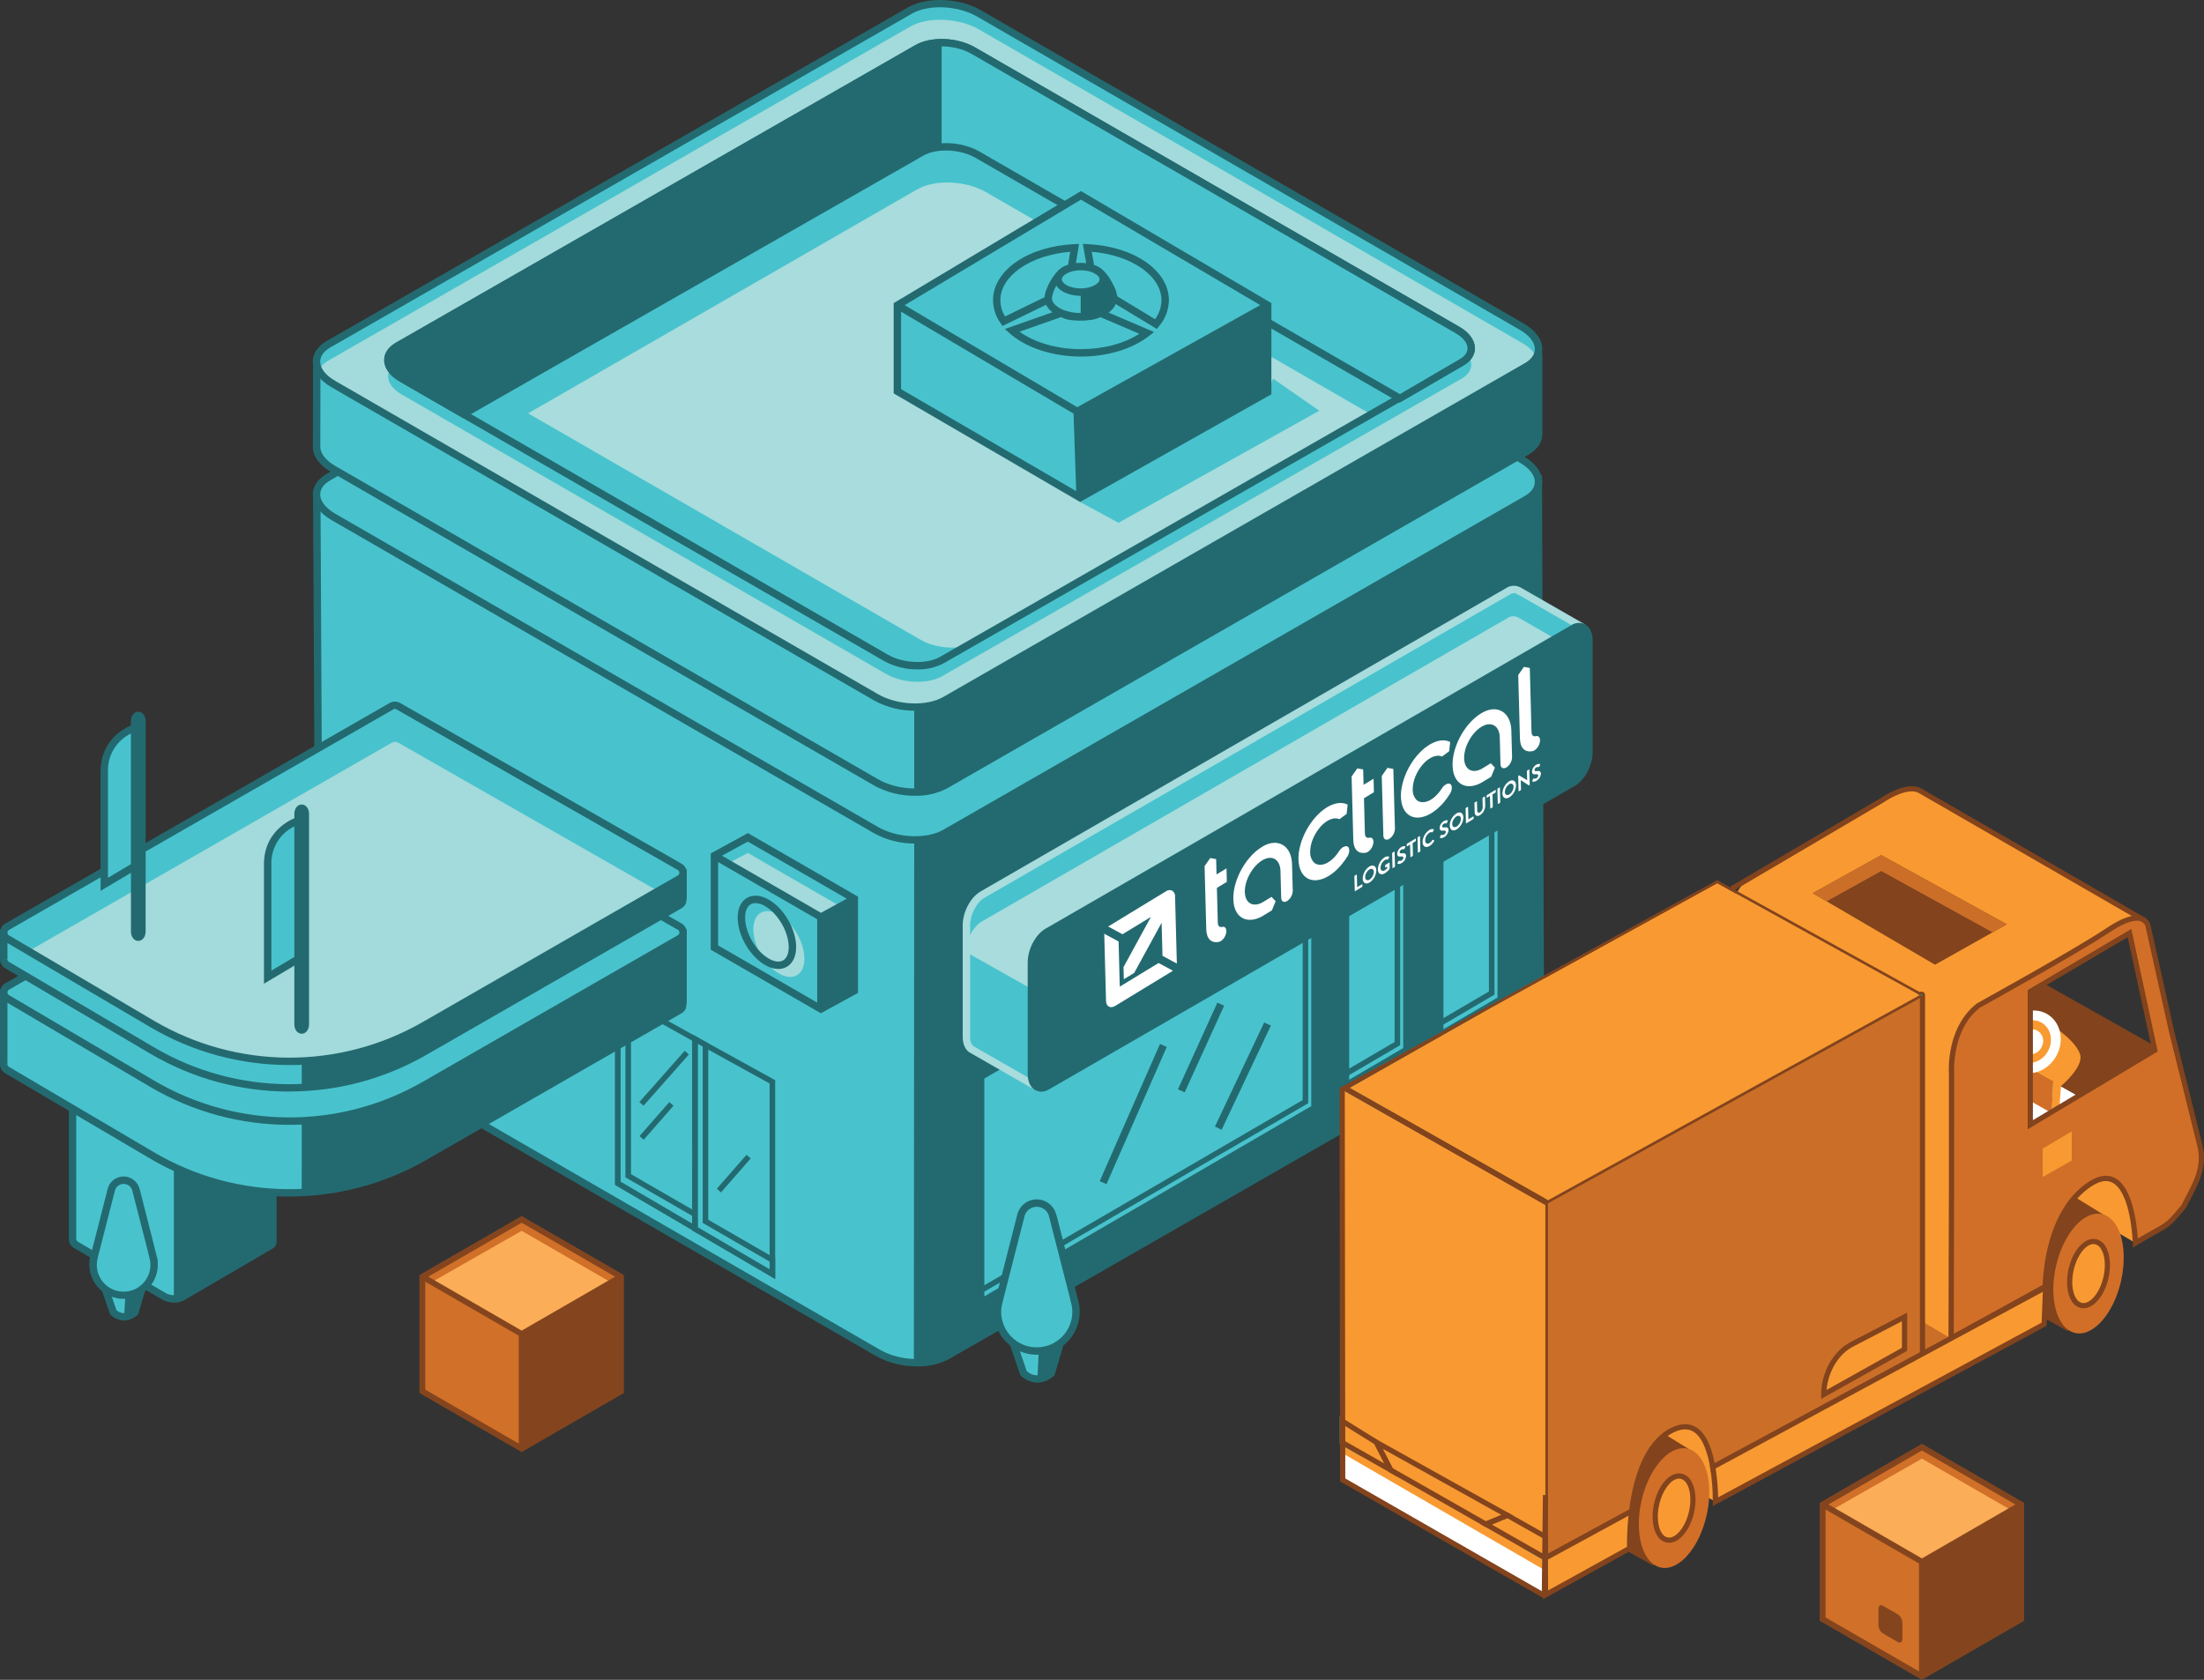 <svg xmlns="http://www.w3.org/2000/svg" id="Layer_1" data-name="Layer 1" viewBox="0 0 743.33 566.65"><rect x="0" y="0" width="743.33" height="566.65" fill="#333333" stroke="none"/><defs><style>      .cls-1 {        fill: #d16f28;      }      .cls-1, .cls-2, .cls-3, .cls-4, .cls-5, .cls-6, .cls-7, .cls-8, .cls-9, .cls-10, .cls-11, .cls-12, .cls-13, .cls-14 {        stroke-width: 0px;      }      .cls-2 {        fill: #84451e;      }      .cls-3 {        fill: #d17028;      }      .cls-4 {        fill: #a3dadb;      }      .cls-5 {        fill: #03a3b2;      }      .cls-6 {        fill: #1f696f;      }      .cls-7 {        fill: #a8dcdd;      }      .cls-8 {        fill: #82431d;      }      .cls-9 {        fill: #236a70;      }      .cls-10 {        fill: #fbad57;      }      .cls-11 {        fill: #fff;      }      .cls-12 {        fill: #cb6f28;      }      .cls-13 {        fill: #f89a31;      }      .cls-14 {        fill: #48c3cd;      }    </style></defs><g id="Group_1278" data-name="Group 1278"><g id="Group_1277" data-name="Group 1277"><path id="Path_2999" data-name="Path 2999" class="cls-3" d="M175.94,488.67l-33.49-19.33v-38.67l33.49,19.34v38.67Z"></path><path id="Path_3000" data-name="Path 3000" class="cls-3" d="M209.43,430.66l-33.49,19.34-33.49-19.34,33.49-19.34,33.49,19.34Z"></path><path id="Path_3001" data-name="Path 3001" class="cls-10" d="M209.43,434.52l-30.11,17.18-33.49-19.33,30.11-17.18,33.49,19.33Z"></path><path id="Path_3002" data-name="Path 3002" class="cls-2" d="M175.94,410.19l-33.49,19.34-.99.61v39.77l33.49,19.34h0l.98.57.98-.57h0l33.49-19.34v-39.81l-34.47-19.9ZM175.94,412.46l31.52,18.2-15.82,9.14-15.7,9.06-4.94-2.85-26.57-15.35,31.51-18.2ZM143.43,468.76v-36.4l31.52,18.2v36.4l-31.52-18.2Z"></path></g></g><g id="Group_1348" data-name="Group 1348"><g id="Group_1347" data-name="Group 1347"><g id="Group_1281" data-name="Group 1281"><path id="Path_3003" data-name="Path 3003" class="cls-14" d="M107.46,293.55l-.63-125.89,411.98-6.06.68,176.36c.44,2.52-.82,5-3.89,6.79l-196.08,112.57c-5.94,3.47-16.35,3.08-23.24-.86l-183.12-105.72c-4.01-2.29-5.94-54.4-5.69-57.18Z"></path><path id="Path_3004" data-name="Path 3004" class="cls-9" d="M309.31,460.91c-4.76.05-9.46-1.11-13.66-3.37l-183.12-105.72c-5.01-2.86-6.3-55.4-6.31-58.26h0l-.64-127.13,414.48-6.1.68,177.63c.53,2.94-1.1,5.88-4.51,7.88l-196.09,112.57c-3.33,1.75-7.06,2.62-10.82,2.51ZM108.09,168.89l.63,124.72v.06c-.4,4.45,1.93,52.95,5.12,56.03l183.06,105.68c6.53,3.73,16.4,4.12,21.99.86l196.09-112.57c2.48-1.45,3.65-3.4,3.29-5.49l-.69-175.31-409.47,6.01Z"></path><path id="Path_3005" data-name="Path 3005" class="cls-9" d="M308.33,283.89l-.12,175.77,11.3-2.35,200.06-115.51-1.25-175.22-201.97,115.5-8.03,1.81Z"></path></g><g id="Group_1282" data-name="Group 1282"><path id="Path_3006" data-name="Path 3006" class="cls-14" d="M318.83,280.95l196.08-112.57c5.94-3.47,5.17-9.48-1.73-13.42l-183.12-105.72c-6.9-3.94-17.3-4.33-23.24-.86l-196.08,112.57c-5.94,3.47-5.17,9.48,1.73,13.42l183.12,105.72c6.89,3.94,17.3,4.33,23.24.86Z"></path><path id="Path_3007" data-name="Path 3007" class="cls-9" d="M308.62,284.55c-4.76.05-9.46-1.11-13.65-3.37l-183.12-105.72c-4.02-2.3-6.34-5.45-6.35-8.64-.01-2.73,1.63-5.19,4.62-6.94l196.08-112.57c6.27-3.66,17.25-3.28,24.49.86l183.12,105.72c4.02,2.3,6.34,5.45,6.35,8.65.01,2.72-1.63,5.19-4.61,6.94l-196.09,112.57c-3.33,1.75-7.07,2.62-10.83,2.51ZM317.03,47.26c-3.33-.1-6.63.67-9.58,2.21l-196.09,112.57c-2.21,1.29-3.38,2.94-3.37,4.76,0,2.28,1.87,4.64,5.09,6.49l183.12,105.72c6.54,3.74,16.4,4.12,21.99.86h0s196.08-112.57,196.08-112.57c2.21-1.29,3.37-2.94,3.37-4.76-.01-2.28-1.87-4.64-5.09-6.49l-183.12-105.72c-3.81-2.05-8.08-3.11-12.41-3.07h0Z"></path></g><g id="Group_1287" data-name="Group 1287"><g id="Group_1283" data-name="Group 1283"><path id="Path_3008" data-name="Path 3008" class="cls-14" d="M106.83,122.47c.38,2.37,2.28,4.79,5.64,6.72l183.12,105.72c6.9,3.94,17.3,4.33,23.24.86l196.08-112.57c2.27-1.32,3.55-3.02,3.89-4.83v27.12c.44,2.52-.82,5-3.89,6.79l-196.08,112.57c-5.94,3.47-16.35,3.08-23.24-.86l-183.12-105.72c-4.01-2.29-5.94-5.28-5.69-8.07l.04-27.73h0Z"></path><path id="Path_3009" data-name="Path 3009" class="cls-9" d="M308.62,268.44c-4.76.05-9.46-1.11-13.66-3.37l-183.12-105.72c-4.31-2.47-6.61-5.84-6.31-9.26l.04-27.62,2.48-.19c.33,2.09,2.12,4.16,5.03,5.83l183.12,105.72c6.54,3.74,16.4,4.13,21.99.86l196.09-112.57c1.86-1.09,3-2.46,3.29-3.98l2.48.23v27.12c.53,2.93-1.1,5.88-4.51,7.87l-196.09,112.57c-3.33,1.75-7.06,2.62-10.83,2.51ZM108.07,127.36l-.04,22.84c-.22,2.48,1.67,5.05,5.06,6.98l183.12,105.72c6.54,3.74,16.4,4.13,21.99.86l196.09-112.57c2.48-1.45,3.65-3.4,3.29-5.49l-.02-22.9c-.62.56-1.3,1.05-2.02,1.47l-196.09,112.57c-6.27,3.66-17.25,3.28-24.49-.86l-183.12-105.72c-1.39-.77-2.66-1.75-3.77-2.9h0Z"></path></g><g id="Group_1284" data-name="Group 1284"><path id="Path_3010" data-name="Path 3010" class="cls-14" d="M110.75,116.16L306.82,3.59c5.94-3.47,16.35-3.08,23.24.86l183.12,105.72c6.9,3.94,7.67,9.95,1.73,13.42l-196.08,112.57c-5.94,3.47-16.35,3.08-23.24-.86l-183.12-105.72c-6.9-3.94-7.67-9.95-1.73-13.42ZM135.49,127.65l163.32,94.26c5.62,3.21,14.11,3.53,18.95.7l175.18-100.36c4.84-2.83,4.22-7.73-1.41-10.94L328.2,17.05c-5.62-3.21-14.1-3.53-18.95-.7l-175.18,100.37c-4.84,2.82-4.21,7.72,1.41,10.94h0Z"></path><path id="Path_3011" data-name="Path 3011" class="cls-7" d="M309.26,63.92l-131.14,75.51,132.38,76.4c5.62,3.21,14.1,3.53,18.95.7l133.28-76.56-130.22-75.18c-6.9-3.95-17.3-4.33-23.24-.86Z"></path><path id="Path_3012" data-name="Path 3012" class="cls-4" d="M330.12,9.9c-6.9-3.94-17.3-4.33-23.24-.86L110.8,121.61c-1.39.75-2.54,1.88-3.33,3.25,1.17,2.01,2.89,3.64,4.95,4.71l183.12,105.72c6.9,3.94,17.3,4.33,23.24.86l196.08-112.56c1.39-.75,2.54-1.88,3.33-3.25-1.17-2.01-2.89-3.64-4.95-4.71L330.12,9.9ZM492.99,127.7l-175.18,100.36c-4.84,2.83-13.33,2.52-18.95-.7l-163.32-94.26c-4.37-2.5-5.68-6.01-3.79-8.78-1.75-2.7-1.09-5.65,2.28-7.62L309.2,16.35c4.84-2.83,13.33-2.51,18.95.7l163.32,94.26c4.37,2.5,5.68,6.01,3.79,8.78,1.75,2.7,1.09,5.66-2.27,7.62Z"></path><path id="Path_3013" data-name="Path 3013" class="cls-9" d="M308.62,239.75c-4.76.05-9.46-1.11-13.66-3.37l-183.12-105.72c-4.02-2.3-6.34-5.45-6.35-8.65-.01-2.72,1.63-5.19,4.61-6.93h0L306.2,2.51c6.27-3.66,17.26-3.27,24.49.86l183.12,105.72c4.02,2.3,6.34,5.45,6.35,8.64.01,2.73-1.63,5.19-4.61,6.94l-196.09,112.57c-3.33,1.75-7.06,2.61-10.83,2.5ZM111.36,117.24c-2.21,1.29-3.38,2.94-3.37,4.76,0,2.28,1.87,4.64,5.09,6.49l183.12,105.72c6.54,3.74,16.4,4.13,21.99.86l196.09-112.57c2.21-1.29,3.37-2.94,3.37-4.76-.01-2.28-1.87-4.64-5.09-6.49L329.44,5.53c-6.53-3.73-16.4-4.13-21.99-.86L111.36,117.24ZM309.42,225.81c-3.92.03-7.78-.94-11.23-2.81l-163.33-94.26c-3.35-1.91-5.28-4.56-5.29-7.25,0-2.31,1.37-4.39,3.88-5.85L308.63,15.27c5.26-3.07,14.13-2.77,20.19.7l163.33,94.25c3.35,1.92,5.28,4.56,5.29,7.25,0,2.31-1.37,4.39-3.88,5.85l-175.19,100.37c-2.75,1.47-5.84,2.19-8.96,2.11ZM317.58,15.65c-2.67-.08-5.32.53-7.69,1.78l-175.19,100.37c-1.2.7-2.63,1.91-2.63,3.68s1.48,3.63,4.04,5.09h0l163.32,94.26c5.27,3.01,13.2,3.32,17.69.7l175.19-100.37c1.2-.7,2.63-1.91,2.63-3.68s-1.48-3.63-4.04-5.09L327.59,18.13c-3.07-1.66-6.51-2.51-10-2.48Z"></path></g><g id="Group_1286" data-name="Group 1286"><g id="Group_1285" data-name="Group 1285"><path id="Path_3014" data-name="Path 3014" class="cls-14" d="M134.07,116.72L309.26,16.35c4.84-2.83,13.33-2.51,18.95.7l163.32,94.26c5.62,3.21,6.25,8.11,1.41,10.94l-20.82,12.16-142.46-82.21c-5.62-3.21-14.11-3.53-18.95-.7l-154.36,88.21-20.87-12.04c-5.61-3.22-6.25-8.11-1.4-10.94Z"></path><path id="Path_3015" data-name="Path 3015" class="cls-9" d="M156.35,141.14l-21.49-12.4c-3.35-1.91-5.28-4.55-5.29-7.25,0-2.31,1.37-4.39,3.88-5.85h0S308.63,15.26,308.63,15.26c5.26-3.07,14.13-2.76,20.19.7l163.33,94.25c3.35,1.92,5.28,4.56,5.29,7.25,0,2.31-1.37,4.39-3.88,5.85l-21.45,12.52-143.08-82.58c-5.26-3.01-13.2-3.32-17.69-.7l-154.99,88.57ZM134.7,117.79c-1.21.7-2.63,1.92-2.63,3.68s1.48,3.63,4.04,5.09l20.25,11.68,153.74-87.85c5.26-3.07,14.13-2.76,20.19.7l141.83,81.86,20.19-11.79c1.21-.7,2.64-1.92,2.63-3.68s-1.48-3.63-4.04-5.09L327.58,18.13c-5.26-3.01-13.2-3.33-17.69-.7l-175.19,100.37h0Z"></path></g></g></g><g id="_6" data-name=" 6"><g id="_1" data-name=" 1"><path id="Path_3016" data-name="Path 3016" class="cls-9" d="M427.54,132.28v-29.33l-64.23,35.86.99,29.09,63.24-35.62Z"></path><path id="Path_3017" data-name="Path 3017" class="cls-14" d="M363.3,138.81l-60.65-35.86v29.03l61.64,35.91-.99-29.09Z"></path><g id="Group_1288" data-name="Group 1288"><path id="Path_3018" data-name="Path 3018" class="cls-14" d="M444.94,138.55l-15.59-10.83-1.82,4.56-63.25,37.06,12.94,7.01,67.71-37.79Z"></path><path id="Path_3019" data-name="Path 3019" class="cls-14" d="M427.54,102.95l-62.97-37.05-61.91,37.05,60.65,35.86,64.23-35.86Z"></path><path id="Path_3020" data-name="Path 3020" class="cls-14" d="M421.53,106.96l-56.87-33.46-61.91,37.05,60.65,35.85-.1-7.6,58.23-31.85Z"></path><path id="Path_3021" data-name="Path 3021" class="cls-9" d="M428.79,102.24l-64.23-37.79-63.15,37.8v30.46l62.88,36.63,64.5-36.33v-30.78ZM364.57,67.35l60.45,35.57-61.7,34.44-58.22-34.42,59.47-35.59ZM303.9,131.26v-26.12l58.17,34.39.42,12.38.47,13.77-59.06-34.41ZM365.47,165.8l-.49-14.34-.41-11.93,61.71-34.45v26.47l-60.81,34.25Z"></path></g><g id="Group_1291" data-name="Group 1291"><path id="Path_3022" data-name="Path 3022" class="cls-14" d="M360.55,99.11c-5.03.56-7.02,2.79-7.02,5.8,0,.37-.11.02,0,.37l-15.1,7.35c-1.5-2.06-2.33-4.53-2.36-7.08,0-9.36,11.59-17,26.28-17.69l-1.8,11.24Z"></path><path id="Path_3023" data-name="Path 3023" class="cls-14" d="M357.94,109.87c2,1.22,3.37,1.25,6.54,1.25,2.96,0,4.53-.17,6.5-1.25l15.73,6.73c-5.21,4.09-13.22,6.71-22.23,6.71-9.63,0-18.12-3-23.26-7.57l16.71-5.87Z"></path><g id="Group_1290" data-name="Group 1290"><path id="Path_3024" data-name="Path 3024" class="cls-14" d="M375.44,104.91c.19-.46,0,.49,0,0,0-3.01-2.05-6.59-7.08-7.15l-1.74-9.9c14.69.68,26.28,8.33,26.28,17.69-.06,2.96-1.16,5.81-3.11,8.04l-14.35-8.69Z"></path><g id="Group_1289" data-name="Group 1289"><path id="Path_3025" data-name="Path 3025" class="cls-9" d="M355.06,101.54l-.2-.7v-.2c0-.97,0-3.9,5.91-4.56l.95-.11,2.2-13.7-1.54.07c-15.66.73-27.47,8.87-27.47,18.94.03,2.8.94,5.53,2.59,7.8l.61.88,16.06-7.82.9-.59ZM352.37,100.22l-13.41,6.53c-1.01-1.65-1.55-3.54-1.57-5.47,0-8.25,10.22-15.25,23.55-16.34l-1.41,8.78c-5.84.96-7.04,4.28-7.17,6.49h0Z"></path><path id="Path_3026" data-name="Path 3026" class="cls-9" d="M370.46,104.49c-1.7.93-3.02,1.1-5.9,1.1-3.14,0-4.22-.05-5.89-1.07l-.51-.31-19.27,6.77,1.58,1.41c5.55,4.94,14.55,7.89,24.09,7.89,8.96,0,17.35-2.55,23-6.98l1.66-1.3-18.23-7.8-.53.29ZM384.25,112.59c-5.14,3.32-12.18,5.19-19.69,5.19-8,0-15.56-2.17-20.72-5.89l14.05-4.93c2.1,1.13,3.78,1.13,6.67,1.13s4.6-.17,6.55-1.12l13.14,5.62Z"></path><path id="Path_3027" data-name="Path 3027" class="cls-9" d="M366.75,82.34l-1.56-.07,2.18,12.36.93.1c4.26.48,5.86,3.3,5.96,5.67l-.32.75.33.2v.57s1.12.11,1.12.11l14.76,8.93.69-.84c2.13-2.45,3.33-5.58,3.39-8.83,0-10.07-11.81-18.21-27.47-18.94ZM389.55,107.67l-12.59-7.62-.27-.52c-.43-3.16-2.7-6.29-7.18-7.15l-1.31-7.45c13.31,1.1,23.52,8.1,23.52,16.34-.03,2.31-.79,4.55-2.17,6.4h0Z"></path></g></g></g><g id="Group_1292" data-name="Group 1292"><path id="Path_3028" data-name="Path 3028" class="cls-14" d="M353.53,100.64c0,3.43,4.9,6.2,10.95,6.2s10.95-2.78,10.95-6.2c0-2.5-2.9-8.99-6.66-9.97-1.39-.36-2.66,3.76-4.29,3.76s-2.8-4.18-4.23-3.79c-3.67,1-6.72,7.53-6.72,9.99Z"></path><path id="Path_3029" data-name="Path 3029" class="cls-9" d="M364.48,108.09c-6.84,0-12.2-3.27-12.2-7.45,0-2.72,3.23-9.99,7.64-11.19,1.61-.45,2.58,1.06,3.39,2.26.32.49.93,1.39,1.23,1.49.43-.46.82-.96,1.16-1.49.83-1.17,1.84-2.65,3.4-2.24,4.31,1.12,7.6,8.11,7.6,11.18,0,4.18-5.37,7.45-12.21,7.45ZM360.36,91.92c-2.95,1.04-5.58,6.75-5.58,8.72,0,2.34,3.98,4.95,9.7,4.95s9.7-2.61,9.7-4.95c0-1.94-2.48-7.67-5.51-8.69-.35.37-.66.78-.94,1.2-.84,1.19-1.79,2.54-3.25,2.54s-2.44-1.38-3.26-2.59c-.26-.41-.55-.8-.87-1.17Z"></path></g><g id="Group_1293" data-name="Group 1293"><path id="Path_3030" data-name="Path 3030" class="cls-14" d="M356.88,94.23c0,2.38,3.41,4.31,7.61,4.31s7.61-1.93,7.61-4.31-3.41-4.31-7.61-4.31-7.61,1.93-7.61,4.31Z"></path><path id="Path_3031" data-name="Path 3031" class="cls-14" d="M356.97,97.29c0,2.38,3.41,4.31,7.61,4.31s7.61-1.93,7.61-4.31-3.41-4.31-7.61-4.31-7.61,1.93-7.61,4.31Z"></path><path id="Path_3032" data-name="Path 3032" class="cls-9" d="M364.48,99.79c-4.97,0-8.86-2.44-8.86-5.56s3.89-5.56,8.86-5.56,8.86,2.44,8.86,5.56-3.89,5.56-8.86,5.56ZM364.48,91.17c-3.64,0-6.36,1.62-6.36,3.06s2.72,3.06,6.36,3.06,6.36-1.62,6.36-3.06-2.72-3.06-6.36-3.06Z"></path></g></g><path id="Path_3033" data-name="Path 3033" class="cls-6" d="M364.48,98.54v8.3l4.66-.78,4.3-1.86,1.99-3.57-2.09-6.41-4.72,3.81-4.14.5Z"></path></g><g id="Group_1296" data-name="Group 1296"><g id="Group_1294" data-name="Group 1294"><path id="Path_3034" data-name="Path 3034" class="cls-14" d="M505.98,337.04v-74.56l-20.09,11.41v74.92l20.09-11.77Z"></path><path id="Path_3035" data-name="Path 3035" class="cls-9" d="M484.96,350.45v-77.1l21.97-12.47v76.71l-21.97,12.87ZM486.83,274.44v72.74l18.22-10.67v-72.41l-18.22,10.35Z"></path></g><g id="Group_1295" data-name="Group 1295"><path id="Path_3036" data-name="Path 3036" class="cls-14" d="M503.09,334.99v-70.86l2.9-1.65v74.56l-20.09,11.77v-3.75l17.19-10.07Z"></path><path id="Path_3037" data-name="Path 3037" class="cls-9" d="M484.96,350.45v-5.92l17.2-10.08v-70.87l4.77-2.71v76.71l-21.97,12.87ZM486.83,345.6v1.58l18.22-10.67v-72.41l-1.02.58v70.85l-17.2,10.08Z"></path></g></g><g id="Group_1299" data-name="Group 1299"><g id="Group_1297" data-name="Group 1297"><path id="Path_3038" data-name="Path 3038" class="cls-14" d="M474.19,354.08v-74.56l-20.09,11.41v74.92l20.09-11.77Z"></path><path id="Path_3039" data-name="Path 3039" class="cls-9" d="M453.16,367.49v-77.1l21.97-12.47v76.71l-21.97,12.87ZM455.03,291.47v72.74l18.22-10.67v-72.41l-18.22,10.35Z"></path></g><g id="Group_1298" data-name="Group 1298"><path id="Path_3040" data-name="Path 3040" class="cls-14" d="M471.29,352.02v-70.86l2.9-1.65v74.56l-20.09,11.77v-3.75l17.19-10.07Z"></path><path id="Path_3041" data-name="Path 3041" class="cls-9" d="M453.16,367.49v-5.92l17.2-10.08v-70.87l4.77-2.71v76.71l-21.97,12.87ZM455.03,362.64v1.58l18.22-10.67v-72.41l-1.02.58v70.85l-17.2,10.08Z"></path></g></g><g id="Group_1303" data-name="Group 1303"><g id="Group_1300" data-name="Group 1300"><path id="Path_3042" data-name="Path 3042" class="cls-9" d="M235.38,416.06l-27.93-16.36v-65.29l27.93,15.6v66.04ZM209.33,398.62l24.18,14.16v-61.68l-24.18-13.51v61.02Z"></path></g><g id="Group_1301" data-name="Group 1301"><path id="Path_3043" data-name="Path 3043" class="cls-14" d="M211.88,337.11v59.51l22.57,13.03v4.77l-26.05-15.26v-63.98l3.49,1.92Z"></path><path id="Path_3044" data-name="Path 3044" class="cls-9" d="M235.38,416.06l-27.93-16.36v-66.1l5.36,2.95v59.53l22.57,13.03v6.95ZM209.33,398.62l24.18,14.16v-2.59l-22.57-13.03v-59.5l-1.61-.89v61.86Z"></path></g><g id="Group_1302" data-name="Group 1302"><path id="Path_3045" data-name="Path 3045" class="cls-14" d="M234.37,387.85v5.09l-21.13-11.76v-5.09l21.13,11.76Z"></path></g></g><g id="Group_1306" data-name="Group 1306"><g id="Group_1304" data-name="Group 1304"><path id="Path_3046" data-name="Path 3046" class="cls-9" d="M261.44,431.43l-27.93-16.36v-66.11l27.93,15.41v67.05ZM235.38,414l24.18,14.16v-62.67l-24.18-13.34v61.85Z"></path></g><g id="Group_1305" data-name="Group 1305"><path id="Path_3047" data-name="Path 3047" class="cls-14" d="M237.93,352.48v59.51l22.57,13.03v4.77l-26.05-15.26v-63.98l3.49,1.92Z"></path><path id="Path_3048" data-name="Path 3048" class="cls-9" d="M261.44,431.43l-27.93-16.36v-66.1l5.36,2.96v59.52l22.57,13.03v6.95ZM235.38,414l24.18,14.16v-2.59l-22.56-13.03v-59.5l-1.61-.89v61.86Z"></path></g></g><g id="Group_1309" data-name="Group 1309"><path id="Path_3049" data-name="Path 3049" class="cls-14" d="M276.86,340.37l-35.91-20.73v-31.01l35.91,20.73v31.01Z"></path><path id="Path_3050" data-name="Path 3050" class="cls-14" d="M240.95,288.63l11.28-6.17,35.91,20.73-11.28,6.17-35.91-20.73Z"></path><path id="Path_3051" data-name="Path 3051" class="cls-4" d="M245.98,291.02l6.25-3.29,35.91,20.73-6.25,3.29-35.91-20.73Z"></path><g id="Group_1307" data-name="Group 1307"><path id="Path_3052" data-name="Path 3052" class="cls-9" d="M276.86,340.37l11.28-6.17v-31.01l-11.28,6.17v31.01Z"></path><path id="Path_3053" data-name="Path 3053" class="cls-9" d="M289.38,302.47l-37.14-21.44-12.54,6.86v32.47l37.14,21.44,12.54-6.86v-32.47ZM252.21,283.89l33.37,19.27-6.53,3.57-2.17,1.19-33.38-19.27,8.71-4.76ZM242.2,318.92v-28.12l33.41,19.29v28.12l-33.41-19.29ZM286.88,333.46l-8.77,4.8v-28.16l2.2-1.2,6.58-3.6v28.16Z"></path></g><g id="Group_1308" data-name="Group 1308"><path id="Path_3054" data-name="Path 3054" class="cls-4" d="M271.29,323.4c0,5.49-3.85,7.71-8.61,4.97-4.75-2.74-8.61-9.42-8.61-14.9s3.85-7.71,8.61-4.97c4.76,2.74,8.61,9.42,8.61,14.9Z"></path><path id="Path_3055" data-name="Path 3055" class="cls-9" d="M262.49,326.87c-1.58-.05-3.12-.52-4.47-1.35-5.18-2.99-9.23-10-9.23-15.99,0-3.12,1.12-5.48,3.15-6.65,2.03-1.17,4.63-.96,7.34.6,5.17,2.99,9.23,10.01,9.23,15.99,0,3.12-1.12,5.48-3.14,6.65-.87.5-1.86.76-2.86.75ZM254.81,304.64c-.57,0-1.13.13-1.62.41-1.22.7-1.89,2.3-1.89,4.49,0,5.08,3.58,11.28,7.98,13.82,1.89,1.09,3.6,1.31,4.83.61s1.89-2.3,1.89-4.49c0-5.08-3.58-11.28-7.98-13.82-.96-.61-2.07-.96-3.21-1.01h0Z"></path></g></g><path id="Path_3056" data-name="Path 3056" class="cls-9" d="M317.58,14.42v35.19l-4.08.7-157.15,89.38-22.48-13.13-2.93-4.07,1.67-5L309.26,16.35l8.33-1.93Z"></path><path id="Path_3057" data-name="Path 3057" class="cls-9" d="M308.33,238.63v28.68l9.37-1.52,199.57-114.98,2.9-4.57v-26.97l-201.22,117.19-5.33,1.91-5.29.26Z"></path><g id="Group_1317" data-name="Group 1317"><g id="Group_1312" data-name="Group 1312"><g id="Group_1310" data-name="Group 1310"><path id="Path_3058" data-name="Path 3058" class="cls-14" d="M443.18,373.67v-75.27l-112.13,64.9v75.64l112.13-65.26Z"></path><path id="Path_3059" data-name="Path 3059" class="cls-9" d="M330.11,440.55v-77.8l.47-.27,113.54-65.71v77.44l-.47.27-113.54,66.07ZM331.98,363.83v73.47l110.26-64.17v-73.11l-110.26,63.81Z"></path></g><g id="Group_1311" data-name="Group 1311"><path id="Path_3060" data-name="Path 3060" class="cls-14" d="M440.28,371.62v-71.58l2.9-1.65v75.27l-112.13,65.26v-3.75l109.24-63.56Z"></path><path id="Path_3061" data-name="Path 3061" class="cls-9" d="M330.11,440.55v-5.91l.47-.27,108.77-63.29v-71.58l4.77-2.71v77.42l-.47.27-113.54,66.07ZM331.98,435.72v1.58l110.26-64.17v-73.12l-1.02.58v71.57l-.47.27-108.77,63.29Z"></path></g></g><g id="Group_1316" data-name="Group 1316"><g id="Group_1313" data-name="Group 1313"><rect id="Rectangle_87" data-name="Rectangle 87" class="cls-9" x="356.91" y="374.54" width="50.56" height="2.5" transform="translate(-115.55 574.62) rotate(-66.29)"></rect></g><g id="Group_1314" data-name="Group 1314"><rect id="Rectangle_88" data-name="Rectangle 88" class="cls-9" x="389.01" y="352.12" width="32.12" height="2.5" transform="translate(-84.31 575.75) rotate(-65.54)"></rect></g><g id="Group_1315" data-name="Group 1315"><rect id="Rectangle_89" data-name="Rectangle 89" class="cls-9" x="399.76" y="361.73" width="38.85" height="2.5" transform="translate(-88.16 586.77) rotate(-64.69)"></rect></g></g></g><g id="Group_1321" data-name="Group 1321"><g id="Group_1318" data-name="Group 1318"><path id="Path_3062" data-name="Path 3062" class="cls-9" d="M217.05,372.99l-1.41-1.24,15.29-17.29,1.41,1.24-15.29,17.29Z"></path></g><g id="Group_1319" data-name="Group 1319"><rect id="Rectangle_90" data-name="Rectangle 90" class="cls-9" x="213.8" y="377.16" width="15.24" height="1.88" transform="translate(-208.92 295.67) rotate(-48.8)"></rect></g><g id="Group_1320" data-name="Group 1320"><rect id="Rectangle_91" data-name="Rectangle 91" class="cls-9" x="239.85" y="394.95" width="15.24" height="1.88" transform="translate(-213.42 321.4) rotate(-48.81)"></rect></g></g><g id="Group_1338" data-name="Group 1338"><g id="Group_1331" data-name="Group 1331"><g id="Group_1322" data-name="Group 1322"><path id="Path_3063" data-name="Path 3063" class="cls-14" d="M24.47,418.01v-64.09s67.58.13,67.58.13v64.44c.09.75-.32,1.47-1.02,1.78l-29.58,17.27c-1.95.89-4.2.81-6.08-.22l-29.41-17.2c-1.05-.6-1.55-1.38-1.49-2.11Z"></path><path id="Path_3064" data-name="Path 3064" class="cls-9" d="M58.77,439.4c-1.4.01-2.79-.33-4.02-1l-29.42-17.21c-1.27-.58-2.1-1.84-2.11-3.23v-65.3s70.08.14,70.08.14v65.69c.11,1.2-.55,2.35-1.64,2.86l-29.58,17.27c-1.02.54-2.16.82-3.31.79ZM25.73,355.17l-.02,62.95c-.01.16.21.54.86.92l29.42,17.21c1.49.8,3.26.88,4.82.22l29.58-17.27c.11-.06.45-.28.42-.48l-.02-63.41-65.07-.13Z"></path></g><g id="Group_1325" data-name="Group 1325"><g id="Group_1323" data-name="Group 1323"><path id="Path_3065" data-name="Path 3065" class="cls-14" d="M1.25,359.01v-24.29s8.36-.82,18.85-1.83l111.94-64.25c.71-.4,1.57-.4,2.28,0l80.87,46.19,15.19-.28v24.42h-.02c-.05.75-.47,1.43-1.13,1.8l-86.19,49.54c-28.42,16.34-63.43,16.15-91.67-.49l-48.99-28.85c-.69-.4-1.12-1.14-1.12-1.95h0Z"></path><path id="Path_3066" data-name="Path 3066" class="cls-9" d="M97.63,403.64c-16.49.01-32.68-4.39-46.9-12.76L1.74,362.03c-1.07-.63-1.73-1.77-1.74-3v-24.87c0-.33.25-.6.58-.63l19.14-1.87,111.7-64.12c1.09-.62,2.43-.62,3.52,0l80.57,46.02,15.57-.29c.29,0,.54.23.54.52,0,0,0,0,0,0v24.39l-.31,2c-.3.69-.81,1.27-1.47,1.64l-86.19,49.54c-14.01,8.04-29.88,12.27-46.03,12.26ZM2.51,358.99c0,.37.19.7.51.89l48.98,28.85c27.87,16.37,62.37,16.56,90.42.48l86.19-49.54c.3-.17.49-.48.51-.82l.02-.21v-22.83l-14.26.26-.3-.17-80.87-46.19c-.32-.18-.72-.18-1.04,0l-112.17,64.38-17.99,1.76v23.07l-1.25.08,1.25-.02Z"></path></g><g id="Group_1324" data-name="Group 1324"><path id="Path_3067" data-name="Path 3067" class="cls-14" d="M229.23,316.56l-86.19,49.54c-28.42,16.34-63.43,16.15-91.67-.49l-48.99-28.85c-1.09-.64-1.46-2.05-.81-3.14.2-.34.49-.63.84-.83l129.64-74.41c.71-.4,1.57-.4,2.28,0l94.9,54.21c1.1.63,1.48,2.03.85,3.13-.2.35-.49.65-.85.85Z"></path><path id="Path_3068" data-name="Path 3068" class="cls-9" d="M97.62,379.44c-16.49.01-32.68-4.39-46.89-12.76L1.74,337.82c-1.69-.99-2.25-3.17-1.25-4.85.31-.53.76-.97,1.29-1.27l129.64-74.41c1.09-.62,2.43-.62,3.52,0l94.9,54.2c1.7.97,2.29,3.14,1.31,4.84-.31.54-.76.99-1.3,1.31l-86.19,49.54c-14.01,8.04-29.88,12.27-46.03,12.26ZM133.18,259.31c-.18,0-.36.05-.52.14L3.03,333.86c-.5.29-.67.93-.39,1.43.09.16.22.29.38.38l48.99,28.86c27.87,16.37,62.37,16.56,90.42.48l86.19-49.54c.5-.29.67-.93.38-1.43-.09-.16-.23-.29-.39-.39l-94.9-54.21c-.16-.09-.34-.14-.52-.14Z"></path></g></g><g id="Group_1328" data-name="Group 1328"><g id="Group_1326" data-name="Group 1326"><path id="Path_3069" data-name="Path 3069" class="cls-14" d="M1.25,323.59v-9.03s8.36-.82,18.85-1.84l111.94-64.25c.71-.4,1.57-.4,2.28,0l80.87,46.19,15.19-.28v9.16h-.02c-.05.75-.47,1.43-1.13,1.8l-86.19,49.54c-28.42,16.34-63.43,16.15-91.67-.49l-48.99-28.85c-.69-.4-1.12-1.14-1.12-1.95h0Z"></path><path id="Path_3070" data-name="Path 3070" class="cls-9" d="M97.62,368.22c-16.49.01-32.68-4.39-46.89-12.76L1.74,326.61c-1.07-.63-1.73-1.77-1.74-3.01v-9.61c0-.33.25-.6.58-.63l19.14-1.87,111.7-64.12c1.09-.62,2.43-.62,3.52,0l80.57,46.02,15.57-.29c.29,0,.54.23.54.52,0,0,0,0,0,0v9.54l-.26,1.49c-.29.73-.82,1.35-1.51,1.74l-86.2,49.54c-14.01,8.04-29.88,12.27-46.04,12.26ZM2.5,323.57c0,.36.19.7.51.89l48.99,28.86c27.87,16.38,62.38,16.56,90.42.48l86.19-49.54c.3-.17.49-.48.51-.82l.02-.21v-7.57l-14.26.26-.3-.17-80.87-46.19c-.32-.18-.71-.18-1.03,0l-112.17,64.38-17.99,1.76v7.82l-1.25.09,1.25-.02Z"></path></g><g id="Group_1327" data-name="Group 1327"><path id="Path_3071" data-name="Path 3071" class="cls-14" d="M229.23,296.39l-86.19,49.54c-28.42,16.34-63.43,16.15-91.67-.49l-48.99-28.85c-1.09-.64-1.46-2.05-.81-3.14.2-.34.49-.63.84-.83l129.64-74.41c.71-.4,1.57-.4,2.28,0l94.9,54.21c1.1.63,1.48,2.03.85,3.13-.2.35-.49.65-.85.85Z"></path><path id="Path_3072" data-name="Path 3072" class="cls-4" d="M143.09,346.9l79.73-45.82-88.44-50.52c-.71-.4-1.57-.4-2.28,0L8.82,321.31l42.6,25.09c28.24,16.64,63.25,16.83,91.67.49Z"></path><path id="Path_3073" data-name="Path 3073" class="cls-9" d="M97.62,359.27c-16.49.01-32.68-4.39-46.89-12.76L1.74,317.66c-1.69-.99-2.25-3.17-1.25-4.85.31-.53.76-.97,1.29-1.27l129.64-74.41c1.09-.62,2.43-.62,3.52,0l94.9,54.2c1.7.97,2.29,3.14,1.32,4.84-.31.55-.76,1-1.31,1.31l-86.19,49.54c-14.01,8.04-29.88,12.27-46.03,12.26ZM133.18,239.15c-.18,0-.36.05-.52.14L3.03,313.7c-.5.29-.67.93-.39,1.43.09.16.22.29.37.38l48.99,28.86c27.87,16.37,62.37,16.56,90.42.48l86.19-49.54c.5-.29.67-.93.38-1.43-.09-.16-.23-.29-.39-.39l-94.9-54.2c-.16-.09-.34-.14-.52-.14h0Z"></path></g></g><g id="_13" data-name=" 13"><g id="Group_1329" data-name="Group 1329"><path id="Path_3074" data-name="Path 3074" class="cls-14" d="M47.98,434.26l-2.49,8.42c-1.96,2.01-5.18,2.05-7.18.09-.03-.03-.06-.06-.09-.09l-2.72-7.93,12.48-.49Z"></path><path id="Path_3075" data-name="Path 3075" class="cls-9" d="M41.85,445.46c-1.69-.06-3.29-.74-4.52-1.9l-.2-.2-3.36-9.8,15.9-.62-3.07,10.4-.22.22c-1.23,1.16-2.83,1.83-4.52,1.9ZM39.29,441.96c1.44,1.32,3.65,1.33,5.09.02l1.89-6.4-9.06.35,2.07,6.04Z"></path></g><g id="Group_1330" data-name="Group 1330"><path id="Path_3076" data-name="Path 3076" class="cls-14" d="M31.75,424.05h-.03l5.7-22.27h.02c.37-2.35,2.57-3.95,4.92-3.59,1.86.29,3.31,1.75,3.59,3.61h.06l5.64,22.25h-.03c1.48,5.49-1.77,11.14-7.26,12.62-5.49,1.48-11.14-1.77-12.62-7.26-.47-1.75-.47-3.6,0-5.36Z"></path><path id="Path_3077" data-name="Path 3077" class="cls-14" d="M51.65,424.43l-5.26-20.73c-2.29-.38-4.45,1.17-4.83,3.46,0,.05-.02.1-.02.15h-.02l-5.69,22.27h.03c1.52,4.32,6.25,6.59,10.58,5.08,4.18-1.47,6.47-5.97,5.19-10.22h.02Z"></path><path id="Path_3078" data-name="Path 3078" class="cls-9" d="M41.68,438.14c-6.37,0-11.53-5.18-11.54-11.55,0-.43.03-.86.09-1.29h-.12l6.14-24c.04-.18.08-.34.13-.51l.09-.26c1.04-2.88,4.23-4.37,7.11-3.33,1.67.6,2.95,1.97,3.44,3.67l.2.63,6.04,23.8h-.12c.06.43.09.86.09,1.29,0,6.38-5.17,11.54-11.55,11.55ZM33.32,422.84l-.36,1.52c-.2.73-.3,1.48-.31,2.23-.05,4.99,3.96,9.08,8.95,9.13,4.99.05,9.08-3.96,9.13-8.95,0-.06,0-.12,0-.18,0-.75-.12-1.51-.31-2.23l-.4-1.56h.03l-5.34-20.82c-.24-1.67-1.78-2.82-3.45-2.59-1.33.19-2.38,1.24-2.58,2.57l-.28,1.06-5.07,19.82Z"></path></g><path id="Path_3079" data-name="Path 3079" class="cls-9" d="M42.29,436.91l-.44,7.31,3.18-1.15,2.27-6.85-5,.69Z"></path></g></g><g id="Group_1334" data-name="Group 1334"><g id="Group_1332" data-name="Group 1332"><path id="Path_3080" data-name="Path 3080" class="cls-14" d="M46.64,316.15h0c.68,0,1.23-.84,1.23-1.88v-71.08c0-1.04-.55-1.88-1.23-1.88h0c-.68,0-1.23.84-1.23,1.88v71.07c0,1.04.55,1.88,1.23,1.88Z"></path><path id="Path_3081" data-name="Path 3081" class="cls-9" d="M46.64,317.4c-1.39,0-2.48-1.38-2.48-3.13v-71.08c0-1.76,1.09-3.13,2.48-3.13s2.48,1.38,2.48,3.13v71.07c0,1.76-1.09,3.13-2.48,3.13Z"></path></g><g id="Group_1333" data-name="Group 1333"><path id="Path_3082" data-name="Path 3082" class="cls-14" d="M45.41,292.22v-46.66c-6.24,2.16-10.38,8.09-10.24,14.69v38.04l10.24-6.08Z"></path><path id="Path_3083" data-name="Path 3083" class="cls-9" d="M33.92,300.5v-40.24c0-12.4,11.02-15.86,11.13-15.89l1.61-.48v49.05l-12.74,7.57ZM44.16,247.44c-4.89,2.37-7.92,7.39-7.74,12.82v35.84l7.74-4.6v-44.07Z"></path></g></g><g id="Group_1337" data-name="Group 1337"><g id="Group_1335" data-name="Group 1335"><path id="Path_3084" data-name="Path 3084" class="cls-14" d="M101.75,347.46h0c.68,0,1.23-.84,1.23-1.88v-71.07c0-1.04-.55-1.88-1.23-1.88h0c-.68,0-1.23.84-1.23,1.88v71.07c0,1.04.55,1.88,1.23,1.88Z"></path><path id="Path_3085" data-name="Path 3085" class="cls-9" d="M101.75,348.71c-1.39,0-2.48-1.38-2.48-3.13v-71.07c0-1.76,1.09-3.13,2.48-3.13s2.48,1.38,2.48,3.13v71.07c0,1.76-1.09,3.13-2.48,3.13Z"></path></g><g id="Group_1336" data-name="Group 1336"><path id="Path_3086" data-name="Path 3086" class="cls-14" d="M100.52,323.53v-46.65c-6.24,2.16-10.38,8.09-10.24,14.7v38.04l10.24-6.08Z"></path><path id="Path_3087" data-name="Path 3087" class="cls-9" d="M89.02,331.81v-40.23c0-12.4,11.02-15.86,11.13-15.89l1.61-.48v49.05l-12.74,7.57ZM99.27,278.76c-4.89,2.37-7.92,7.39-7.74,12.82v35.84l7.74-4.6v-44.07Z"></path></g></g><path id="Path_3088" data-name="Path 3088" class="cls-9" d="M101.77,378.21l-.02,24.11,16.53-1.99,21.87-8.12,90.23-51.84v-24.22l-95.07,54.65-18.11,5.29-15.43,2.12Z"></path><path id="Path_3089" data-name="Path 3089" class="cls-9" d="M101.77,366.9v-8.95l12.76-1.84,17.97-4.84,97.89-55.61v8.98l-96.04,54.64-18.53,5.89-14.05,1.74Z"></path><path id="Path_3090" data-name="Path 3090" class="cls-9" d="M58.64,393.66v44.5l8.43-3.9,25-14.87v-17.14l-15.78-2.36-17.65-6.23Z"></path></g><g id="Group_1343" data-name="Group 1343"><g id="Group_1339" data-name="Group 1339"><path id="Path_3091" data-name="Path 3091" class="cls-14" d="M534.25,211.87l-22.19-12.74-.03.02c-1.11-.52-2.42-.41-3.43.29l-177.28,102.35c-2.97,1.71-5.38,6.31-5.38,10.28v37.66c0,1.95.59,3.38,1.54,4.12h0c.12.08.24.15.37.21l21.62,12.4,14.07-30.8,7.43-4.76,137.63-79.46c2.97-1.71,5.38-6.31,5.38-10.28v-1.87l9.97-6.38,10.3-21.04Z"></path><path id="Path_3092" data-name="Path 3092" class="cls-7" d="M511.87,208.19l-.03.02c-1.11-.52-2.42-.41-3.43.29l-177.28,102.35c-2.97,1.71-5.38,6.31-5.38,10.28h0l31.88,17.95,5.71,5.64,7.43-4.76,137.63-79.46c2.97-1.71,5.38-6.31,5.38-10.28v-1.87l9.97-6.38,10.3-21.04-22.19-12.74Z"></path><path id="Path_3093" data-name="Path 3093" class="cls-7" d="M350.04,368.24l-22.81-13.09c-.18-.09-.35-.19-.51-.3-1.31-1.03-2.03-2.84-2.03-5.11v-37.66c0-4.43,2.63-9.41,6-11.35l177.28-102.35c1.34-.89,3.03-1.03,4.5-.38l.2.07,21.51,12.35c.95.55,1.31,1.74.84,2.72h0l-10.11,20.66-9.68,6.2v1.19c0,4.42-2.63,9.41-6,11.36l-137.63,79.46-7.07,4.54-14.49,31.71ZM510.68,200.08c-.51.03-1.01.18-1.45.46l-177.28,102.35c-2.58,1.49-4.75,5.69-4.75,9.19v37.66c-.12,1.15.27,2.3,1.06,3.14l20.65,11.83,13.65-29.89,7.74-4.96,137.68-79.49c2.58-1.49,4.75-5.69,4.75-9.19v-2.56l10.25-6.56,9.64-19.68-20.36-11.68-.09.09-.73-.52c-.23-.12-.49-.19-.76-.18Z"></path></g><g id="Group_1340" data-name="Group 1340"><path id="Path_3094" data-name="Path 3094" class="cls-9" d="M530.52,264l-177.28,102.35c-2.97,1.71-5.38-.11-5.38-4.06v-37.66c0-3.96,2.41-8.56,5.38-10.28l177.28-102.35c2.97-1.71,5.38.11,5.38,4.06v37.66c0,3.96-2.41,8.56-5.38,10.28Z"></path><path id="Path_3095" data-name="Path 3095" class="cls-9" d="M351.1,368.25c-.7,0-1.4-.18-2.01-.53-1.58-.91-2.48-2.89-2.48-5.43v-37.66c0-4.43,2.63-9.41,6-11.35l177.28-102.35c1.42-.96,3.25-1.07,4.77-.28,1.58.91,2.48,2.89,2.48,5.43v37.66c0,4.42-2.63,9.41-6,11.36l-177.29,102.35c-.83.51-1.78.79-2.76.82ZM532.65,212.61c-.53.03-1.05.2-1.5.48l-177.29,102.35c-2.58,1.49-4.75,5.7-4.75,9.19v37.66c0,1.6.46,2.82,1.23,3.27.75.3,1.61.2,2.27-.28l177.28-102.36c2.58-1.49,4.75-5.7,4.75-9.19v-37.66c0-1.6-.46-2.82-1.23-3.27-.23-.13-.49-.2-.76-.19Z"></path></g><g id="Group_1209" data-name="Group 1209"><path id="Path_2866" data-name="Path 2866" class="cls-11" d="M377.66,332.82l-.4-15.23-4.84-2.61.6,22.62c.05,1.97,1.46,2.72,3.15,1.69l19.42-11.83-4.84-2.61-13.08,7.97Z"></path><path id="Path_2867" data-name="Path 2867" class="cls-11" d="M395.34,300.43c-.72-.31-1.56-.2-2.18.28l-19.42,11.83,4.84,2.61,9.58-5.84-9.24,16.93.11,4.08,3.5-2.13,9.24-16.92.3,11.16,4.84,2.61-.6-22.62c.06-.78-.31-1.54-.96-1.97h0Z"></path><path id="Path_2868" data-name="Path 2868" class="cls-11" d="M485.94,271.73c.1-.1.2-.21.3-.31.14-.15.27-.3.41-.46.09-.1.18-.2.27-.3.03-.03.06-.06.09-.09.01-.02.03-.04.05-.07.73-.88,1.39-1.81,1.99-2.78.49-.73.68-1.62.55-2.49-.2-.86-.92-1.15-1.78-.7l-.2.1s-.09.05-.13.08c-.47.3-.87.71-1.16,1.19-.45.71-.96,1.38-1.53,2-.07.08-.14.15-.21.22-.25.26-.5.51-.77.73-.06.05-.12.09-.18.15-.15.12-.31.25-.46.36-.09.06-.17.11-.25.16-.12.08-.23.16-.35.23l-.05.03c-.09.05-.18.1-.27.15-.13.07-.25.13-.38.19-.1.04-.19.08-.29.12-.12.05-.24.09-.35.13s-.2.07-.3.09-.22.05-.33.07-.21.04-.31.05c-.09,0-.17.01-.26.01-.17.01-.34,0-.5,0-.15,0-.3-.03-.45-.06-.09-.02-.17-.04-.26-.07-.19-.06-.38-.14-.56-.23-.02-.02-.05-.04-.08-.05-.18-.12-.36-.25-.51-.4l-.03-.03c-.77-.88-1.2-2.02-1.2-3.19-.02-1.54.27-3.07.85-4.49,0-.02.02-.04.03-.06.13-.34.29-.68.45-1.01.03-.05.05-.1.07-.15.15-.31.32-.61.5-.91.08-.13.16-.26.24-.38.13-.21.27-.41.41-.61s.31-.42.48-.62c.08-.1.16-.21.24-.31s.2-.22.3-.33.21-.23.31-.33.19-.19.29-.29.23-.21.34-.31c.09-.08.18-.16.28-.24.13-.1.25-.19.38-.28.09-.07.18-.13.27-.19s.17-.11.25-.16c.05-.03.1-.06.15-.09,0,0,.02-.01.03-.02.02,0,.04-.02.05-.03.02,0,.04-.02.06-.03.03-.02.07-.04.1-.06.16-.09.32-.16.47-.24.06-.02.12-.06.18-.09.26-.11.52-.19.79-.26.07-.02.14-.03.21-.05.72-.17,1.48-.11,2.16.19l2.41-1.79.34-3.13c-.93-.46-1.98-.63-3.01-.51h-.05s-.09.02-.09.02c-.09.01-.19.03-.28.04-.15.02-.29.04-.43.07-.1.03-.2.06-.31.08-.14.03-.28.07-.42.12-.11.03-.22.08-.33.12-.14.05-.28.1-.42.16-.03,0-.05.02-.08.03-.05.02-.1.05-.15.07-.24.1-.47.21-.71.34l-.27.14c-.15.09-.31.18-.46.27-.09.06-.19.12-.28.18-.02.02-.05.03-.08.05-.01,0-.02.01-.04.02-.02,0-.04.02-.05.03-.29.2-.59.41-.88.63-.07.06-.14.12-.21.17-.15.12-.3.24-.46.37-.06.06-.12.12-.18.17-.15.13-.29.26-.44.4-.18.17-.36.34-.54.52-.1.1-.21.22-.31.33-.21.22-.41.44-.61.67-.07.07-.13.15-.19.23-.23.27-.45.54-.66.82-.04.06-.08.11-.13.17-.22.3-.44.6-.65.91l-.14.22c-.19.3-.39.59-.57.9-.07.13-.15.26-.22.39-.14.25-.29.5-.43.76-.11.21-.21.42-.31.63-.09.18-.18.36-.27.55-.13.28-.25.55-.36.84-.05.12-.11.25-.15.37-.12.3-.23.61-.34.92-.04.11-.08.22-.12.32-.1.3-.18.6-.27.89-.04.13-.08.26-.11.4-.07.26-.12.51-.18.77-.04.18-.08.36-.11.53-.04.21-.07.42-.11.63s-.07.44-.1.66c0,.07-.02.14-.03.21-.01.12-.01.22-.02.34-.02.22-.04.46-.04.68,0,.19-.01.37-.01.55v.6c.02.2.04.39.06.58.02.17.03.34.06.51.03.2.06.4.1.59.02.1.03.2.05.29.01.06.03.1.04.16.05.17.1.34.15.51s.1.31.16.46c.04.13.1.24.15.36.08.18.15.34.24.51.05.08.09.15.14.23.1.17.21.34.33.5.04.06.09.11.14.17.12.16.26.31.4.45.06.06.12.11.18.16.13.12.27.24.42.34.1.07.2.12.3.18s.23.15.35.21c.15.07.31.13.47.2.08.02.16.06.24.09.2.06.41.1.62.15.05,0,.1.02.15.03.23.03.47.05.7.06.04,0,.09,0,.13,0,.22,0,.46-.02.7-.04l.2-.02c.21-.03.42-.07.64-.13.11-.02.21-.04.32-.07.18-.05.36-.11.55-.17.15-.05.29-.1.44-.16.06-.02.12-.04.19-.06.15-.06.31-.14.47-.22.07-.03.14-.06.21-.1.3-.15.6-.31.89-.49h0l.16-.1c.24-.15.49-.32.74-.49.09-.07.18-.13.27-.2.24-.17.47-.36.7-.55.05-.04.1-.08.15-.12.03-.02.05-.04.08-.07.14-.12.28-.25.41-.38.11-.09.22-.19.32-.29.13-.13.27-.27.4-.41h.01Z"></path><path id="Path_2869" data-name="Path 2869" class="cls-11" d="M517.54,253.11c1.13-.78,1.82-2.05,1.86-3.42-.02-.96-.54-1.56-1.33-1.37-.83.2-1.51-.08-1.55-1.53l-.57-21.47-1.99-.36-1.91,2.73.57,21.48c.09,3.24,1.76,4.75,4.32,4.2.21-.05.42-.14.6-.25h0Z"></path><path id="Path_2870" data-name="Path 2870" class="cls-11" d="M467.93,259.02l-1.91,2.73.54,20.13c.04,1.26.94,1.74,2.01,1.09,1.15-.78,1.85-2.07,1.89-3.46l-.54-20.13-1.99-.36Z"></path><path id="Path_2871" data-name="Path 2871" class="cls-11" d="M453.2,285.63l-.2.11s-.09.05-.13.08c-.47.31-.87.71-1.16,1.19-.45.71-.96,1.38-1.53,2-.07.07-.14.15-.2.22-.25.26-.5.5-.77.73-.06.05-.12.09-.17.14-.16.13-.31.25-.47.37-.08.06-.16.11-.24.16-.12.08-.24.16-.36.23-.02,0-.03.02-.04.03-.09.05-.18.1-.27.15-.13.07-.25.14-.38.19-.09.04-.19.08-.29.12-.12.05-.24.09-.35.13-.1.03-.2.07-.3.09s-.22.05-.32.07-.21.04-.31.05c-.08,0-.17.01-.26.01-.17.01-.34,0-.51,0-.15,0-.3-.03-.44-.06-.09-.02-.17-.04-.26-.07-.19-.06-.37-.14-.55-.23-.03-.02-.05-.04-.08-.05-.19-.11-.36-.25-.51-.4l-.03-.03c-.78-.88-1.2-2.02-1.2-3.19-.02-1.54.27-3.07.85-4.49,0-.02.02-.04.03-.06.13-.34.29-.68.45-1.01.02-.05.04-.1.07-.15.15-.31.32-.61.5-.9.08-.13.16-.26.24-.38.13-.21.27-.41.41-.61.16-.21.31-.42.47-.62.09-.1.16-.21.24-.31.1-.11.2-.22.3-.33s.21-.23.31-.33.19-.19.29-.29c.12-.11.23-.21.34-.31l.28-.24c.12-.1.25-.19.37-.28.09-.07.18-.13.27-.19s.17-.11.25-.16c.05-.03.1-.06.15-.09,0,0,.02-.01.03-.02.02-.01.04-.02.06-.03l.05-.03s.07-.04.11-.06c.15-.09.31-.16.47-.24.06-.03.12-.06.18-.09.26-.11.52-.19.79-.26.07-.02.15-.03.21-.05.72-.17,1.49-.11,2.17.19l2.41-1.79.34-3.13c-.93-.46-1.98-.63-3.01-.51h-.05s-.09.02-.09.02c-.09.01-.19.03-.28.04-.14.02-.28.04-.43.07-.1.02-.21.06-.31.08-.14.04-.28.07-.42.12-.11.03-.22.08-.33.12-.14.05-.28.1-.42.16-.03,0-.05.02-.08.03-.05.02-.1.05-.15.07-.24.1-.47.21-.71.34l-.27.14c-.15.09-.31.18-.46.27-.09.06-.18.12-.28.18l-.08.05s-.02.01-.03.02c-.02,0-.04.02-.05.03-.3.19-.59.41-.88.63-.07.06-.14.12-.21.17-.15.12-.3.24-.45.37-.06.06-.12.12-.18.17-.14.13-.29.26-.44.4-.18.17-.36.34-.53.52-.11.11-.21.22-.31.33-.21.21-.41.44-.61.67l-.19.23c-.23.27-.45.54-.66.82-.04.06-.08.11-.12.17-.23.3-.45.6-.66.91-.05.07-.09.14-.14.22-.2.3-.39.59-.57.9-.08.13-.15.25-.22.38-.14.25-.29.5-.42.76-.11.21-.21.42-.32.63-.09.18-.18.36-.27.55-.13.28-.24.55-.36.84-.05.12-.11.25-.16.38-.12.3-.23.61-.34.92-.04.11-.08.22-.11.32-.1.3-.19.59-.27.89-.04.13-.08.26-.11.4-.07.26-.12.51-.18.77-.04.18-.08.36-.12.53-.04.21-.07.42-.1.63s-.07.44-.1.66c0,.07-.02.14-.03.21-.01.12-.01.22-.02.34-.02.23-.04.46-.05.68,0,.19,0,.37,0,.55,0,.2,0,.4.01.6s.02.39.04.58c.02.17.04.34.06.51.03.2.06.4.1.59.02.1.03.2.05.3.01.05.03.1.05.16.05.17.09.34.15.51.04.16.09.31.15.46.05.13.1.24.15.36.08.18.16.34.24.51.04.08.09.15.14.23.1.17.21.34.33.5.04.06.09.11.14.17.13.16.26.31.4.45.06.06.12.11.18.16.13.12.27.24.42.34.09.07.2.12.3.19.12.07.23.14.36.21.15.07.31.13.47.2.08.02.16.06.24.09.2.06.41.11.62.14.05,0,.1.02.15.03.23.03.47.05.7.06.04,0,.09,0,.13,0,.22,0,.46-.02.7-.04l.2-.02c.21-.03.42-.07.64-.13.1-.02.21-.04.32-.07.18-.05.37-.11.56-.17.14-.05.29-.1.44-.16.06-.02.12-.03.18-.06.16-.06.31-.14.47-.22.07-.03.14-.06.21-.1.3-.15.6-.31.89-.49h0s.1-.07.16-.1c.25-.15.49-.32.74-.49l.27-.2c.23-.17.47-.36.7-.56.05-.04.1-.08.15-.12.03-.02.05-.05.08-.07.14-.12.27-.25.41-.38l.32-.29c.14-.13.27-.27.4-.41.1-.1.21-.21.3-.31.14-.15.28-.3.41-.46.09-.1.18-.2.27-.3.03-.03.05-.06.08-.09.02-.02.03-.04.05-.07.73-.88,1.4-1.81,2-2.78.48-.73.68-1.62.55-2.49-.2-.86-.92-1.15-1.78-.7h0Z"></path><path id="Path_2872" data-name="Path 2872" class="cls-11" d="M460.75,287.61c.21-.05.42-.13.6-.25,1.13-.78,1.82-2.05,1.86-3.42-.02-.96-.54-1.56-1.33-1.36-.82.2-1.51-.08-1.55-1.53l-.31-11.77,3.35-2.05-.12-4.54-3.36,2.05-.14-5.17-1.99-.36-1.91,2.73.57,21.48c.09,3.24,1.77,4.75,4.32,4.2h0Z"></path><path id="Path_2873" data-name="Path 2873" class="cls-11" d="M413.66,292.92l-3.36,2.05-.14-5.17-1.99-.36-1.91,2.74.57,21.33c.09,3.25,1.77,4.75,4.32,4.2.21-.05.42-.14.6-.25,1.13-.78,1.82-2.05,1.86-3.42-.02-.96-.55-1.56-1.34-1.37-.82.2-1.51-.08-1.55-1.53l-.31-11.62,3.36-2.05-.12-4.53Z"></path><path id="Path_2874" data-name="Path 2874" class="cls-11" d="M426.05,285.44c-.17.09-.33.19-.5.29-5.89,3.59-10.44,12.5-9.47,19.06.76,5.18,4.98,6.97,9.79,4.2.03-.01.06-.03.08-.05.1-.06.21-.13.31-.2l2.71-1.65,1.26-3.08-1.38-1.46-1.33.8-1.38.84-.1.06c-2.93,1.79-5.59.81-6.11-2.32-.66-3.99,2.12-9.47,5.73-11.68l.27-.16c3.26-1.81,5.83-.05,5.93,3.74l.24,9.03c.03,1.25.94,1.74,2.01,1.08,1.15-.78,1.85-2.07,1.89-3.46l-.24-8.98c-.16-6.05-4.54-8.95-9.73-6.08h0Z"></path><path id="Path_2875" data-name="Path 2875" class="cls-11" d="M508.08,258.88c1.15-.78,1.85-2.07,1.89-3.46l-.24-8.97c-.16-6.05-4.54-8.95-9.73-6.09-.17.09-.33.19-.5.29-5.9,3.59-10.44,12.5-9.47,19.07.76,5.18,4.98,6.96,9.79,4.19.03-.02.05-.03.08-.05.1-.06.21-.13.31-.19h0l2.71-1.65,1.26-3.08-1.38-1.46-1.33.8-1.38.84s-.06.04-.09.06c-2.93,1.78-5.59.81-6.11-2.32-.66-4,2.12-9.48,5.73-11.68.09-.06.18-.11.27-.16,3.26-1.81,5.83-.05,5.93,3.74l.24,9.02c.03,1.25.93,1.74,2.01,1.08h0Z"></path><path id="Path_2876" data-name="Path 2876" class="cls-11" d="M459.35,298.29l-1.63.99-.11-4.18c0-.08-.06-.1-.12-.07l-.59.36c-.07.05-.12.13-.12.22l.14,4.93c0,.07.05.11.12.07l2.34-1.43c.07-.05.11-.13.11-.21v-.61c-.02-.08-.07-.11-.14-.07h0Z"></path><path id="Path_2877" data-name="Path 2877" class="cls-11" d="M461.93,296.71c-.81.49-1.49.13-1.51-.81.03-1.05.56-2.02,1.42-2.61.8-.5,1.49-.11,1.52.82-.04,1.04-.57,2.01-1.43,2.6h0ZM461.81,292.31c-1.36.93-2.18,2.45-2.22,4.09.04,1.49,1.09,2.06,2.36,1.27,1.36-.92,2.19-2.44,2.23-4.08-.04-1.49-1.09-2.06-2.37-1.28h0Z"></path><path id="Path_2878" data-name="Path 2878" class="cls-11" d="M468.51,290.98l-1.23.75c-.07.05-.12.13-.12.22v.59c.02.08.07.1.14.06l.51-.31.02.63c-.22.25-.47.47-.75.65-.81.49-1.46.09-1.48-.82.02-1.04.54-2,1.38-2.6.28-.21.65-.26.98-.16.03.02.06.01.09,0,.03-.02.06-.06.08-.09l.39-.73c.05-.09.04-.18-.01-.2-.54-.17-1.12-.07-1.58.25-1.35.93-2.18,2.45-2.22,4.09.04,1.49,1.09,2.04,2.36,1.27.61-.39,1.14-.88,1.57-1.45.03-.04.05-.1.05-.15l-.05-1.91c0-.07-.06-.11-.12-.07h0Z"></path><path id="Path_2879" data-name="Path 2879" class="cls-11" d="M470.22,287.27l-.59.36c-.07.05-.12.13-.12.22l.13,4.93s.03.08.07.08c.02,0,.04,0,.06-.02l.59-.36c.07-.05.11-.13.12-.22l-.13-4.92s-.02-.08-.07-.09c-.02,0-.04,0-.06.02h0Z"></path><path id="Path_2880" data-name="Path 2880" class="cls-11" d="M472.83,287.84c-.52.07-.77-.02-.78-.37.04-.36.24-.68.55-.86.28-.13.59-.18.89-.13.02,0,.05,0,.07-.02.07-.05.13-.13.16-.21l.23-.57c.04-.1.02-.23-.04-.22-.45-.08-.91.02-1.29.28-.83.48-1.36,1.35-1.4,2.31.02.88.64.96,1.25.88.54-.07.83.02.84.4-.03.38-.24.73-.57.93-.3.15-.65.2-.98.12-.03,0-.06,0-.09.02-.06.04-.11.1-.13.17l-.21.6c-.06.15-.02.17.04.21.13.07.62.21,1.43-.28.83-.51,1.37-1.4,1.42-2.37-.02-.96-.75-.96-1.38-.86h0Z"></path><path id="Path_2881" data-name="Path 2881" class="cls-11" d="M477.36,282.91l-2.79,1.7c-.07.05-.12.13-.12.21v.61s.04.08.08.08c.02,0,.04,0,.06-.02l.98-.6.11,4.18s.03.08.07.08c.02,0,.04,0,.06-.02l.6-.36c.07-.05.11-.13.12-.21l-.11-4.18.98-.6c.07-.05.12-.13.12-.21v-.61c-.02-.08-.07-.11-.14-.07h0Z"></path><path id="Path_2882" data-name="Path 2882" class="cls-11" d="M478.78,282.05l-.59.36c-.07.05-.12.13-.12.22l.13,4.93c0,.07.06.1.13.07l.59-.36c.07-.05.11-.13.12-.22l-.13-4.92s-.02-.08-.06-.09c-.02,0-.04,0-.06.02h0Z"></path><path id="Path_2883" data-name="Path 2883" class="cls-11" d="M483.67,283.5l-.41-.23s-.05,0-.08,0c-.03.02-.06.05-.08.09-.24.41-.57.76-.96,1.02-.82.5-1.46.09-1.48-.85.01-1.04.53-2.01,1.38-2.6.29-.21.66-.27,1-.16.03.02.06.01.08,0,.03-.02.06-.05.08-.09l.38-.71c.05-.09.05-.18,0-.21-.53-.19-1.12-.1-1.56.25-1.36.93-2.19,2.45-2.24,4.09.04,1.49,1.1,2.05,2.38,1.27.65-.42,1.18-.99,1.54-1.67.04-.08.05-.18,0-.21h0Z"></path><path id="Path_2884" data-name="Path 2884" class="cls-11" d="M487.16,279.1c-.52.07-.76-.02-.78-.37.04-.36.24-.68.55-.86.28-.13.59-.18.89-.13.02,0,.05,0,.07-.02.07-.05.12-.13.15-.21l.23-.57c.04-.1.02-.22-.04-.22-.45-.08-.92.02-1.29.28-.83.48-1.36,1.35-1.4,2.31.02.88.64.96,1.25.88.54-.07.82.02.84.4-.03.38-.24.73-.57.93-.3.15-.65.2-.98.12-.03,0-.06,0-.09.02-.06.04-.11.1-.13.17l-.21.6c-.06.15-.02.17.04.21.13.07.62.21,1.42-.28.83-.51,1.37-1.4,1.43-2.38-.02-.96-.76-.95-1.38-.86h0Z"></path><path id="Path_2885" data-name="Path 2885" class="cls-11" d="M491.29,278.81c-.81.49-1.48.13-1.51-.81.03-1.05.56-2.01,1.42-2.61.81-.49,1.49-.11,1.52.82-.04,1.04-.56,2.01-1.42,2.6h0ZM491.17,274.41c-1.36.93-2.18,2.45-2.22,4.09.04,1.49,1.09,2.05,2.36,1.27,1.36-.92,2.19-2.44,2.23-4.08-.04-1.49-1.1-2.06-2.37-1.28h0Z"></path><path id="Path_2886" data-name="Path 2886" class="cls-11" d="M496.86,275.42l-1.63.99-.11-4.18c0-.08-.06-.11-.12-.07l-.59.36c-.07.05-.12.13-.12.21l.13,4.93c0,.07.06.11.12.07l2.34-1.42c.07-.05.12-.13.12-.21v-.61c-.02-.08-.07-.11-.14-.07h0Z"></path><path id="Path_2887" data-name="Path 2887" class="cls-11" d="M500.72,268.67l-.61.37c-.07.05-.11.13-.12.22l.08,3.05c0,.68-.34,1.31-.9,1.7-.55.34-.94.06-.96-.57l-.08-3.04c0-.08-.05-.11-.13-.07l-.61.37c-.07.05-.11.13-.11.21l.07,3.09c.03,1.13.83,1.58,1.83.97,1.05-.7,1.69-1.87,1.73-3.13l-.08-3.09s-.02-.08-.07-.09c-.02,0-.04,0-.06.02h0Z"></path><path id="Path_2888" data-name="Path 2888" class="cls-11" d="M504.31,266.49l-2.8,1.7c-.07.05-.11.13-.11.21v.61c.02.07.07.11.14.07l.98-.6.11,4.18s.03.08.07.08c.02,0,.04,0,.06-.02l.59-.36c.07-.05.12-.13.12-.21l-.11-4.18.98-.6c.07-.05.11-.13.11-.22v-.61c-.02-.08-.07-.11-.14-.07h0Z"></path><path id="Path_2889" data-name="Path 2889" class="cls-11" d="M505.73,265.62l-.59.36c-.07.05-.11.13-.12.22l.13,4.93s.03.08.07.08c.02,0,.04,0,.06-.02l.59-.36c.07-.05.11-.13.12-.21l-.13-4.93s-.02-.08-.07-.09c-.02,0-.04,0-.06.02h0Z"></path><path id="Path_2890" data-name="Path 2890" class="cls-11" d="M509.05,267.98c-.8.49-1.48.13-1.51-.81.03-1.05.56-2.01,1.42-2.61.8-.5,1.49-.11,1.52.82-.04,1.04-.56,2.01-1.43,2.6h0ZM508.93,263.59c-1.35.93-2.18,2.45-2.22,4.09.04,1.49,1.09,2.05,2.36,1.27,1.36-.92,2.19-2.44,2.23-4.08-.04-1.49-1.09-2.06-2.37-1.29h0Z"></path><path id="Path_2891" data-name="Path 2891" class="cls-11" d="M515.69,259.55l-.59.36c-.07.05-.12.13-.12.22l.08,3.08h0l-2.75-1.67-.16.1c-.07.05-.11.12-.12.21l.13,5.01s.02.08.06.08c.02,0,.04,0,.06-.02l.58-.35c.07-.05.12-.13.12-.21l-.09-3.2h0s2.76,1.79,2.76,1.79l.15-.1c.07-.05.11-.12.12-.2l-.13-5.01s-.02-.08-.07-.09c-.02,0-.04,0-.06.02h0Z"></path><path id="Path_2892" data-name="Path 2892" class="cls-11" d="M518.32,260.11c-.52.07-.77-.02-.78-.38.04-.36.24-.68.55-.86.28-.13.59-.18.89-.13.02,0,.05,0,.07-.02.07-.05.12-.13.15-.21l.23-.57c.04-.1.02-.23-.05-.22-.45-.08-.92.02-1.29.28-.83.48-1.36,1.35-1.4,2.3.02.88.64.96,1.25.88.54-.07.82.02.83.4-.02.38-.23.73-.56.93-.3.15-.65.2-.98.12-.03,0-.06,0-.09.02-.06.04-.11.1-.13.17l-.21.6c-.06.15-.02.17.04.21.13.07.61.21,1.42-.28.83-.51,1.37-1.4,1.43-2.37-.02-.96-.75-.96-1.38-.86h0Z"></path></g></g><g id="Group_1346" data-name="Group 1346"><g id="_13-2" data-name=" 13-2"><g id="Group_1344" data-name="Group 1344"><path id="Path_3097" data-name="Path 3097" class="cls-14" d="M357.76,452.37l-3.2,10.84c-2.52,2.58-6.66,2.63-9.25.11-.04-.04-.07-.07-.11-.11l-3.5-10.21,16.06-.62Z"></path><path id="Path_3098" data-name="Path 3098" class="cls-9" d="M349.88,466.43c-2.08-.08-4.05-.91-5.56-2.34l-.2-.2-4.14-12.08,19.48-.76-3.79,12.82-.22.22c-1.51,1.43-3.49,2.26-5.56,2.34ZM346.28,462.5c2.01,1.91,5.16,1.91,7.18.02l2.61-8.83-12.65.5,2.86,8.32Z"></path></g><g id="Group_1345" data-name="Group 1345"><path id="Path_3099" data-name="Path 3099" class="cls-14" d="M336.88,439.22h-.04l7.33-28.67h.02c.45-3.02,3.26-5.11,6.28-4.67,2.43.36,4.33,2.27,4.67,4.7h.08l7.27,28.63h-.04c1.91,7.06-2.28,14.33-9.34,16.24-7.06,1.91-14.33-2.28-16.24-9.34-.61-2.26-.61-4.64,0-6.9h0Z"></path><path id="Path_3100" data-name="Path 3100" class="cls-14" d="M362.49,439.22l-6.31-24.86c-2.86-1.06-6.04.4-7.1,3.25-.13.36-.23.73-.29,1.11h-.02l-7.33,28.67h.04c-1.6,2.98-.47,6.69,2.51,8.29,1.77.95,3.88.97,5.67.06,7.23.08,13.16-5.72,13.25-12.95.01-1.21-.14-2.41-.46-3.58h.04Z"></path><path id="Path_3101" data-name="Path 3101" class="cls-9" d="M349.67,457c-8-.01-14.49-6.5-14.5-14.51,0-.68.06-1.35.17-2.02h-.11l7.78-30.44c.04-.22.1-.44.17-.66l.02-.07c1.14-3.57,4.96-5.53,8.53-4.39,2.22.71,3.92,2.52,4.5,4.78l.2.59,7.66,30.19h-.1c.11.67.16,1.34.17,2.02,0,8-6.49,14.49-14.5,14.51ZM338.45,437.97h0l-.37,1.56c-.27.96-.41,1.96-.42,2.96,0,6.63,5.36,12,11.99,12.01,6.63,0,12-5.36,12.01-11.99v-.02c-.01-1-.15-2-.42-2.96l-.4-1.56h.04l-6.97-27.2c-.33-2.34-2.5-3.97-4.85-3.64-1.88.27-3.36,1.74-3.63,3.61l-.28,1.06-6.69,26.17Z"></path></g></g><path id="Path_3102" data-name="Path 3102" class="cls-9" d="M350.33,455.75l-.45,9.43,4.9-1.25,2.04-10.25-6.49,2.06Z"></path></g></g></g><g><path id="Path_608" data-name="Path 608" class="cls-11" d="M656.92,344.99l-2.79,30.97,50.44,28.69,2.68-31.39-50.33-28.27Z"></path><path class="cls-8" d="M727.77,353.4l-.27.26-3.16,3.07h-.01l-17.09,16.54-5.43-3.05h-.01l-.88-.49-.88-.5-4.95-2.77-2.61-1.47-5.81-3.26h-.01l-.47-.27-.58-.33-.89-.49-.87-.49-8.28-4.65-3.64-2.04-3.9-2.19-6.33-3.56h-.01l-.74-.42-.8-.44-3.26-1.84,21.24-19.56,5.9,3.33.89.5.38.22.5.27,2.66,1.49.88.5.88.49,35.12,19.79h0s1.01.58,1.01.58l1.03.57h0s.38.22.38.22Z"></path><g id="Group_228" data-name="Group 228"><path id="Path_610" data-name="Path 610" class="cls-13" d="M691.37,345.71l2.59,1.58s6.15,4.08,7.56,8.32-6.41,10.74-6.41,10.74l-.57,7.31-2.56,1.83.51-10.62s-5.09-13.74-4.78-14.19,3.66-4.98,3.66-4.98h0Z"></path><path id="Path_611" data-name="Path 611" class="cls-13" d="M692.5,364.88s8.28-13.41,1.47-17.6c-6.82-4.19-12.05-7.37-15.81-2.68-2.24,2.79-4.31,5.71-6.2,8.74l20.54,11.54Z"></path></g><path id="Path_612" data-name="Path 612" class="cls-1" d="M671.95,353.34l-.47,10.53,20.5,11.62.51-10.62-20.55-11.54Z"></path><g id="Group_229" data-name="Group 229"><path id="Path_613" data-name="Path 613" class="cls-11" d="M687.83,344.61c-3.33-1.36-7.3.48-8.95,4.1s-.39,7.78,2.88,9.31c3.36,1.57,7.52-.22,9.23-4.01,1.71-3.79.25-8-3.16-9.39h0ZM693.98,355.31c-2.53,5.63-8.72,8.23-13.65,5.86-4.76-2.29-6.54-8.37-4.14-13.64,2.4-5.25,8.16-7.97,13.05-6.04,5.06,2,7.26,8.21,4.74,13.82h0Z"></path><path id="Path_614" data-name="Path 614" class="cls-11" d="M688.65,353c-.83,2.15-3.25,3.21-5.4,2.38-.03-.01-.05-.02-.08-.03-1.94-1.07-2.68-3.5-1.66-5.47.84-2.06,3.13-3.12,5.24-2.42,2.03.93,2.92,3.33,1.99,5.36-.03.06-.06.12-.09.18h0Z"></path></g><path id="Path_615" data-name="Path 615" class="cls-12" d="M452.85,485.99l68.35,39.58,168.7-91.32-69.56-39.59-167.5,91.34Z"></path><g id="Group_230" data-name="Group 230"><path id="Path_616" data-name="Path 616" class="cls-13" d="M723.16,310.38l-75.6-43.66c-.36-.32-.79-.57-1.24-.72h0c-1.94-.66-5.4-.2-11.54,3.93-10.37,6.96-43.82,25.31-43.82,25.31-10.27,7.91-9.65,23.02-9.65,23.02v37.54l.39,51.73,29.27-15.87-8.55,27.13,55.64,32.67,12.16-65.12-2.9-47.17,45.41-24.41,10.43-4.37Z"></path><path id="Path_617" data-name="Path 617" class="cls-13" d="M658.18,362.18c-.13-3.01.14-6.03.81-8.96-12.58-7.08-74.19-40.74-74.19-40.74l13.54,117.14,50.07,16.18,9.64,5.66.13-51.73v-37.54Z"></path><path class="cls-13" d="M720.97,417.31c-.44,1.14-.73,1.86-.76,1.97h-.01s-.9-.52-.9-.52l-4.23-2.5-5.2-3.05-5.32-3.13-5.82-3.43-.75-.44-.79-.47-4.91-2.9-6.58-3.88,4.89-2.27,15.26-7.07,13.17-6.09s7.22,5.37,9.08,8.28c1.55,2.41-4.86,19.59-7.12,25.5Z"></path><path class="cls-8" d="M710.78,410.6l-.91,2.61-1.81,5.21-.28.82h0s-.3.87-.3.87l-6.52,18.77-.31.88-.3.85-2.79,8.02-.15.42-7.04-3.91-1.71-.96-3.91-2.17c-.96-.52-1.82-1.41-2.56-2.6-.05-.07-.09-.14-.13-.21-.11-.17-.22-.35-.31-.55h-.01c-.03-.08-.07-.15-.1-.22-.1-.18-.19-.38-.28-.57-.02-.07-.06-.14-.09-.22-1.08-2.46-1.76-5.71-1.8-9.37-.05-2.55.22-5.31.83-8.14,1.87-8.57,6.95-15.29,11.98-17.33,1.47-.6,2.94-.81,4.33-.52.42.09.83.23,1.23.4l1.15.62.07.05.78.48.76.47,8.66,5.33,1.53.95Z"></path><path class="cls-1" d="M715.42,431.84c-2.43,11.08-9.34,19.08-15.42,17.85-.88-.18-1.7-.54-2.44-1.06-4.41-3.08-6.28-11.76-4.21-21.24,1.88-8.56,6.42-15.27,11.19-17.33,1.4-.62,2.84-.81,4.23-.54.16.03.32.07.48.11,2.62.75,4.63,3.17,5.81,6.61,1.41,4.11,1.64,9.7.35,15.58Z"></path><path id="Path_621" data-name="Path 621" class="cls-13" d="M710.3,430.81c-1.3,5.94-5,10.23-8.27,9.57-3.27-.66-4.86-6.01-3.55-11.95,1.31-5.94,5-10.23,8.27-9.57s4.86,6.01,3.56,11.95h0Z"></path><path id="Path_622" data-name="Path 622" class="cls-8" d="M706.06,419.66c-2.64,0-5.63,3.9-6.73,8.95-.81,3.71-.47,7.32.89,9.4.43.75,1.15,1.3,1.99,1.51,2.73.52,6.07-3.53,7.24-8.9.81-3.71.47-7.31-.89-9.4-.43-.75-1.15-1.3-1.99-1.51-.17-.03-.34-.05-.51-.05h0ZM702.7,441.32c-.28,0-.57-.03-.85-.08-1.3-.3-2.43-1.12-3.11-2.27-1.61-2.46-2.04-6.58-1.13-10.73,1.43-6.51,5.49-11.01,9.3-10.24,1.3.3,2.43,1.12,3.11,2.27,1.61,2.47,2.04,6.58,1.13,10.73-1.32,6.03-4.92,10.33-8.45,10.33h0Z"></path></g><g id="Group_231" data-name="Group 231"><path class="cls-13" d="M586.03,489.36c-.06.14-.1.26-.16.39l-.38.89h0c-.02.07-.05.11-.07.17-.02.08-.06.14-.09.22h0c-.13.31-.25.6-.38.91-.06.13-.1.24-.16.36h0c-1.99,4.74-4.18,9.7-5.36,12.33-.54,1.21-.87,1.94-.87,1.94h0s-.88-.48-.88-.48l-1.29-.73-4.9-2.77-1.05-.59-1.15-.65h-.01l-1.63-.93h-.01l-.32-.18-2.19-1.23-.93-.52-.88-.49-5.06-2.86-2.86-1.62-.78-.43-.75-.43-8.39-4.73-5.17-2.92,22.12-18.52,15.21,2.63s10.74,10.28,11.4,11.52c.25.46-1.16,4.22-3.02,8.73Z"></path></g><g id="Group_232" data-name="Group 232"><path id="Path_626" data-name="Path 626" class="cls-1" d="M741.99,386.63c-1.64-6.78-9.54-38.47-9.54-38.47l-7.86-35.33s-.07-.79-.59-1.57h-.01c-.19-.32-.46-.62-.82-.87h0s-.06-.05-.09-.06l-.4-.24h-.01c-.36-.18-.8-.32-1.31-.38h-.01c-.33-.05-.71-.05-1.11-.01h-.01c-.13.01-.25.02-.38.03-.22.02-.46.07-.7.11-.17.03-.34.08-.52.13-.17.03-.34.09-.52.15-.28.08-.59.18-.9.3-.13.05-.26.1-.4.16-.21.08-.41.16-.63.26-.18.08-.38.17-.57.26-.14.06-.26.11-.4.19-.11.06-.24.11-.38.18-.24.13-.48.25-.72.39-.99.52-2.06,1.19-3.25,1.98-.32.22-.67.44-1.04.68-1.48.97-3.29,2.1-5.33,3.34-.44.27-.9.55-1.37.82-.31.18-.63.38-.93.56-.27.17-.55.33-.82.49-.83.5-1.68,1-2.54,1.5-.58.34-1.17.7-1.77,1.04-.89.52-1.79,1.05-2.7,1.57-.6.35-1.21.71-1.82,1.06-.07.03-.13.08-.19.11-.55.32-1.09.63-1.65.95-.07.05-.14.08-.21.13-.55.31-1.08.62-1.63.92-.31.18-.62.36-.92.54-.62.35-1.22.7-1.82,1.04-.39.23-.78.44-1.15.66-2.69,1.53-5.27,2.97-7.58,4.27-.18.1-.38.22-.56.32-.19.1-.38.22-.56.31-1.13.64-2.18,1.23-3.15,1.77-.36.21-.71.4-1.05.58-.19.11-.39.22-.57.32-.16.09-.31.18-.46.26-1.64.91-2.82,1.56-3.36,1.87-.06.03-.1.06-.15.08-.1.05-.16.08-.19.1-.01,0-.01.01-.01.01h-.01c-.26.21-.51.41-.76.63-.03.02-.08.06-.11.09-.18.16-.35.32-.52.48-.07.06-.14.13-.21.19-.19.18-.38.36-.56.55-.21.22-.41.43-.6.66-.09.1-.17.19-.25.3-.23.24-.42.49-.62.75-.62.79-1.15,1.6-1.63,2.43-.13.19-.23.4-.34.6,0,.01-.01.01-.01.02-.08.14-.15.27-.22.41-.17.33-.34.67-.49,1,0,.01-.01.02-.02.03-.02.05-.05.09-.06.15-.08.18-.16.36-.25.55-.08.21-.17.41-.25.62-.1.26-.21.52-.3.79-.11.32-.23.63-.33.95-.14.42-.26.84-.38,1.27-.15.54-.28,1.07-.4,1.6v.02c-.1.47-.21.93-.28,1.4-.02.1-.03.19-.06.3v.02c-.02.11-.03.23-.06.34-.01.01-.01.03-.01.05v.03c-.03.22-.07.44-.1.67-.01.11-.03.22-.05.32v.02c0,.07-.01.13-.02.18-.01.05-.01.08-.01.13-.05.43-.09.84-.13,1.23-.02.19-.03.38-.05.57-.01.11-.01.23-.02.33,0,.07-.01.14-.01.21-.01.16-.02.33-.02.5,0,.13-.01.24-.01.35-.01.34-.01.65-.01.92,0,.87.03,1.37.03,1.37v37.55l-.05,16.44-.09,34.3v.99l.4-.22.3-.16,22.89-12.63,7.96-4.39.19-.1s0-.23.01-.64c.11-3.12.99-17.1,8.16-27.13h.01c.57-.81,1.19-1.6,1.86-2.35.36-.42.75-.83,1.15-1.23,1.21-1.21,2.55-2.3,4.05-3.25.16-.11.32-.21.48-.31,13.94-8.43,14.69,20.23,14.69,20.23h.01c.17-.11,2.07-1.3,8.66-4.97,3.31-1.85,4.96-4.21,7.61-7.34,2.94-6,7.45-12.33,5.51-20.35ZM726.73,354.27l-25.81,15.44-6.37,3.81-2.55,1.53-.39.24-6.88,4.11v-23.74s.01-21.19.01-21.19l4.62-2.72,28.84-17.01,8.17,37.87.36,1.66Z"></path><path id="Path_627" data-name="Path 627" class="cls-8" d="M727.5,353.66l-.1-.47h0s-8.59-39.81-8.59-39.81l-30.32,17.87-4.62,2.72v46.97l17.94-10.74h.01l22.51-13.48h.01l3.39-2.03-.23-1.04ZM694.64,372.46l-2.59,1.55-1.31.79-5.12,3.07v-42.89l4.62-2.72,27.36-16.12,7.76,35.9h0s.39,1.81.39,1.81l-25.69,15.38-5.41,3.24ZM727.5,353.66l-.1-.47h0s-8.59-39.81-8.59-39.81l-30.32,17.87-4.62,2.72v46.97l17.94-10.74h.01l22.51-13.48h.01l3.39-2.03-.23-1.04ZM694.64,372.46l-2.59,1.55-1.31.79-5.12,3.07v-42.89l4.62-2.72,27.36-16.12,7.76,35.9h0s.39,1.81.39,1.81l-25.69,15.38-5.41,3.24ZM722.14,310.8l-1.91-1.09h-.01c-.13.01-.25.02-.38.03-.22.02-.46.07-.7.11-.17.03-.34.08-.52.13-.17.03-.34.09-.52.15-.28.08-.59.18-.9.3-.13.05-.26.1-.4.16-.21.08-.41.16-.63.26-.18.08-.38.17-.57.26-.14.06-.26.11-.4.19-.11.06-.24.11-.38.18-.24.13-.48.25-.72.39-.99.52-2.06,1.19-3.25,1.98-.32.22-.67.44-1.04.68-1.48.97-3.29,2.1-5.33,3.34-.44.27-.9.55-1.37.82-.31.18-.63.38-.93.56-.27.17-.55.33-.82.49-.83.5-1.68,1-2.54,1.5-.58.34-1.17.7-1.77,1.04-.89.52-1.79,1.05-2.7,1.57-.6.35-1.21.71-1.82,1.06-.07.03-.13.08-.19.11-.55.32-1.09.63-1.65.95-.07.05-.14.08-.21.13-.55.31-1.08.62-1.63.92-.31.18-.62.36-.92.54-.62.35-1.22.7-1.82,1.04-.39.23-.78.44-1.15.66-2.69,1.53-5.27,2.97-7.58,4.27-.18.1-.38.22-.56.32-.19.1-.38.22-.56.31-1.13.64-2.18,1.23-3.15,1.77-.36.21-.71.4-1.05.58-.19.11-.39.22-.57.32-.16.09-.31.18-.46.26-1.64.91-2.82,1.56-3.36,1.87-.06.03-.1.06-.15.08-.1.05-.16.08-.19.1-.01,0-.01.01-.01.01h-.01c-.26.21-.51.41-.76.63-.03.02-.08.06-.11.09-.18.16-.35.32-.52.48-.07.06-.14.13-.21.19-.19.18-.38.36-.56.55-.21.22-.41.43-.6.66-.09.1-.17.19-.25.3-.23.24-.42.49-.62.75-.62.79-1.15,1.6-1.63,2.43-.13.19-.23.4-.34.6,0,.01-.01.01-.01.02-.08.14-.15.27-.22.41-.17.33-.34.67-.49,1,0,.01-.01.02-.02.03-.02.05-.05.09-.06.15-.08.18-.16.36-.25.55-.08.21-.17.41-.25.62-.1.26-.21.52-.3.79-.11.32-.23.63-.33.95-.14.42-.26.84-.38,1.27-.15.54-.28,1.07-.4,1.6v.02c-.1.47-.21.93-.28,1.4-.02.1-.03.19-.06.3v.02c-.02.11-.03.23-.06.34-.01.01-.01.03-.01.05v.03c-.03.22-.07.44-.1.67-.01.11-.03.22-.05.32v.02c0,.07-.01.13-.02.18-.01.05-.01.08-.01.13-.03.17-.05.33-.07.5-.01.06-.01.11-.02.17,0,.06-.01.11-.01.17h0c-.01.14-.01.26-.02.39-.02.19-.03.38-.05.57-.01.11-.01.23-.02.33,0,.07-.01.14-.01.21-.01.16-.02.33-.02.5,0,.13-.01.24-.01.35-.01.34-.01.65-.01.92,0,.87.03,1.37.03,1.37v16.07l.87.5v-16.64c-.01-.1-.49-7.48,2.67-14.42h.01c1.23-2.72,3.04-5.38,5.65-7.49.11-.1.23-.19.34-.28.17-.09,8.51-4.71,18.1-10.17,4.43-2.52,9.12-5.21,13.37-7.73.03-.02.08-.05.11-.07.02-.01.05-.02.07-.03.05-.02.08-.05.11-.07,4.86-2.85,9.14-5.46,11.85-7.27,6.53-4.39,9.54-4.29,10.78-3.77.02.01.05.01.07.02l-.06-.03ZM727.5,353.66l-.1-.47h0s-8.59-39.81-8.59-39.81l-30.32,17.87-4.62,2.72v46.97l17.94-10.74h.01l22.51-13.48h.01l3.39-2.03-.23-1.04ZM694.64,372.46l-2.59,1.55-1.31.79-5.12,3.07v-42.89l4.62-2.72,27.36-16.12,7.76,35.9h0s.39,1.81.39,1.81l-25.69,15.38-5.41,3.24ZM727.5,353.66l-.1-.47h0s-8.59-39.81-8.59-39.81l-30.32,17.87-4.62,2.72v46.97l17.94-10.74h.01l22.51-13.48h.01l3.39-2.03-.23-1.04ZM694.64,372.46l-2.59,1.55-1.31.79-5.12,3.07v-42.89l4.62-2.72,27.36-16.12,7.76,35.9h0s.39,1.81.39,1.81l-25.69,15.38-5.41,3.24ZM699.2,322.03s.08-.05.11-.07c.02-.01.05-.02.07-.03.05-.02.08-.05.11-.07,4.86-2.85,9.14-5.46,11.85-7.27,6.53-4.39,9.54-4.29,10.78-3.77.02.01.05.01.07.02l-.06-.03-1.91-1.09h-.01c-.13.01-.25.02-.38.03-.22.02-.46.07-.7.11-.17.03-.34.08-.52.13-.17.03-.34.09-.52.15-.28.08-.59.18-.9.3-.13.05-.26.1-.4.16-.21.08-.41.16-.63.26-.18.08-.38.17-.57.26-.14.06-.26.11-.4.19-.11.06-.24.11-.38.18-.24.13-.48.25-.72.39-.99.52-2.06,1.19-3.25,1.98-.32.22-.67.44-1.04.68-1.48.97-3.29,2.1-5.33,3.34-.44.27-.9.55-1.37.82-.31.18-.63.38-.93.56-.27.17-.55.33-.82.49-.83.5-1.68,1-2.54,1.5-.58.34-1.17.7-1.77,1.04-.89.52-1.79,1.05-2.7,1.57-.6.35-1.21.71-1.82,1.06-.07.03-.13.08-.19.11-.55.32-1.09.63-1.65.95-.07.05-.14.08-.21.13-.55.31-1.08.62-1.63.92-.31.18-.62.36-.92.54-.62.35-1.22.7-1.82,1.04-.39.23-.78.44-1.15.66-2.69,1.53-5.27,2.97-7.58,4.27-.18.1-.38.22-.56.32-.19.1-.38.22-.56.31-1.13.64-2.18,1.23-3.15,1.77-.36.21-.71.4-1.05.58-.19.11-.39.22-.57.32-.16.09-.31.18-.46.26-1.64.91-2.82,1.56-3.36,1.87-.06.03-.1.06-.15.08-.1.05-.16.08-.19.1-.01,0-.01.01-.01.01h-.01c-.26.21-.51.41-.76.63-.03.02-.08.06-.11.09-.18.16-.35.32-.52.48-.07.06-.14.13-.21.19-.19.18-.38.36-.56.55-.21.22-.41.43-.6.66-.09.1-.17.19-.25.3-.23.24-.42.49-.62.75-.62.79-1.15,1.6-1.63,2.43-.13.19-.23.4-.34.6,0,.01-.01.01-.01.02-.08.14-.15.27-.22.41-.17.33-.34.67-.49,1,0,.01-.01.02-.02.03-.02.05-.05.09-.06.15-.08.18-.16.36-.25.55-.08.21-.17.41-.25.62-.1.26-.21.52-.3.79-.11.32-.23.63-.33.95-.14.42-.26.84-.38,1.27-.15.54-.28,1.07-.4,1.6v.02c-.1.47-.21.93-.28,1.4-.02.1-.03.19-.06.3v.02c-.02.11-.03.23-.06.34-.01.01-.01.03-.01.05v.03c-.03.22-.07.44-.1.67-.01.11-.03.22-.05.32v.02c0,.07-.01.13-.02.18-.01.05-.01.08-.01.13-.03.17-.05.33-.07.5-.01.11-.02.23-.03.34h0c-.01.14-.01.26-.02.39-.02.19-.03.38-.05.57-.01.11-.01.23-.02.33,0,.07-.01.14-.01.21-.01.16-.02.33-.02.5,0,.13-.01.24-.01.35-.01.34-.01.65-.01.92,0,.87.03,1.37.03,1.37v16.07l.87.5v-16.64c-.01-.1-.49-7.48,2.67-14.42h.01c1.23-2.72,3.04-5.38,5.65-7.49.11-.1.23-.19.34-.28.17-.09,8.51-4.71,18.1-10.17,4.43-2.52,9.12-5.21,13.37-7.73ZM742.84,386.42c-1.65-6.78-9.54-38.44-9.54-38.45l-7.85-35.22c-.03-.26-.08-.51-.16-.75-.28-.96-.88-1.79-1.7-2.36-.02-.03-.06-.06-.09-.07l-.51-.3c-.73-.35-1.56-.5-2.53-.46h-.01c-.19,0-.39.02-.58.03h-.02c-.27.03-.55.08-.84.14-2.35.48-5.23,1.86-8.63,4.14-5.25,3.53-16.54,10.08-26.31,15.64-9.21,5.23-17.09,9.57-17.29,9.7-3.08,2.37-5.17,5.35-6.59,8.37-.95,2.01-1.58,4.02-2.02,5.92-1.16,5.03-.89,9.14-.87,9.43v37.55l-.05,15.93h0s-.09,35.28-.09,35.28v2.01l.51-.28,24.38-13.44,7.83-4.31.76-.42v-.52s0-.43.05-1.13c.18-3.86,1.33-16.86,8.02-26.19.57-.81,1.2-1.58,1.87-2.33.38-.43.76-.84,1.19-1.24h.01c.96-.96,1.99-1.82,3.13-2.6.33-.23.67-.44,1.03-.66,2.6-1.57,4.75-1.85,6.58-.84,5.62,3.07,6.62,16.84,6.77,19.79.02.34.02.54.02.56l.05,1.54,1.3-.82s1.84-1.15,8.63-4.95c2.96-1.65,4.64-3.67,6.76-6.22l1.22-1.49c.46-.96.97-1.91,1.48-2.88,2.72-5.16,5.8-11,4.09-18.07ZM734.7,407.74c-2.09,2.51-3.59,4.31-6.27,5.81-3.94,2.2-6.21,3.5-7.43,4.23-.01-.15-.02-.31-.03-.48-.34-4.76-1.79-16.71-7.59-19.88-2.37-1.3-5.15-1.01-8.26.84-.02.01-.05.02-.07.03-1.81,1.09-3.43,2.41-4.86,3.84h-.01c-.4.41-.76.81-1.13,1.22-.66.75-1.29,1.55-1.87,2.36-7.42,10.4-8.18,24.73-8.26,27.71l-.22.13-7.44,4.1-22.33,12.3v-3.25s.01-.02.01-.02l.07-30.03.05-16.94v-37.6c-.01-.1-.49-7.48,2.67-14.42h.01c1.23-2.72,3.04-5.38,5.65-7.49.11-.1.23-.19.34-.28.17-.09,8.51-4.71,18.1-10.17,4.43-2.52,9.12-5.21,13.37-7.73.03-.02.08-.05.11-.07.02-.01.05-.02.07-.03.05-.02.08-.05.11-.07,4.86-2.85,9.14-5.46,11.85-7.27,6.53-4.39,9.54-4.29,10.78-3.77.02.01.05.01.07.02l.38.23c.64.44,1.06,1.16,1.14,1.96l7.88,35.36s7.9,31.68,9.54,38.46c1.56,6.42-1.23,11.71-3.93,16.82-.52.99-1.04,1.97-1.39,2.76l-1.11,1.32ZM727.4,353.19h0s-8.59-39.81-8.59-39.81l-30.32,17.87-4.62,2.72v46.97l17.94-10.74h.01l22.51-13.48h.01l3.39-2.03-.23-1.04-.1-.47ZM694.64,372.46l-2.59,1.55-1.31.79-5.12,3.07v-42.89l4.62-2.72,27.36-16.12,7.76,35.9h0s.39,1.81.39,1.81l-25.69,15.38-5.41,3.24ZM722.14,310.8l-1.91-1.09h-.01c-.13.01-.25.02-.38.03-.22.02-.46.07-.7.11-.17.03-.34.08-.52.13-.17.03-.34.09-.52.15-.28.08-.59.18-.9.3-.13.05-.26.1-.4.16-.21.08-.41.16-.63.26-.18.08-.38.17-.57.26-.14.06-.26.11-.4.19-.11.06-.24.11-.38.18-.24.13-.48.25-.72.39-.99.52-2.06,1.19-3.25,1.98-.32.22-.67.44-1.04.68-1.48.97-3.29,2.1-5.33,3.34-.44.27-.9.55-1.37.82-.31.18-.63.38-.93.56-.27.17-.55.33-.82.49-.83.5-1.68,1-2.54,1.5-.58.34-1.17.7-1.77,1.04-.89.52-1.79,1.05-2.7,1.57-.6.35-1.21.71-1.82,1.06-.07.03-.13.08-.19.11-.55.32-1.09.63-1.65.95-.07.05-.14.08-.21.13-.55.31-1.08.62-1.63.92-.31.18-.62.36-.92.54-.62.35-1.22.7-1.82,1.04-.39.23-.78.44-1.15.66-2.69,1.53-5.27,2.97-7.58,4.27-.18.1-.38.22-.56.32-.19.1-.38.22-.56.31-1.13.64-2.18,1.23-3.15,1.77-.36.21-.71.4-1.05.58-.19.11-.39.22-.57.32-.16.09-.31.18-.46.26-1.64.91-2.82,1.56-3.36,1.87-.06.03-.1.06-.15.08-.1.05-.16.08-.19.1-.01,0-.01.01-.01.01h-.01c-.26.21-.51.41-.76.63-.03.02-.08.06-.11.09-.18.16-.35.32-.52.48-.07.06-.14.13-.21.19-.19.18-.38.36-.56.55-.21.22-.41.43-.6.66-.09.1-.17.19-.25.3-.23.24-.42.49-.62.75-.62.79-1.15,1.6-1.63,2.43-.13.19-.23.4-.34.6,0,.01-.01.01-.01.02-.08.14-.15.27-.22.41-.17.33-.34.67-.49,1,0,.01-.01.02-.02.03-.02.05-.05.09-.06.15-.08.18-.16.36-.25.55-.08.21-.17.41-.25.62-.1.26-.21.52-.3.79-.11.32-.23.63-.33.95-.14.42-.26.84-.38,1.27-.15.54-.28,1.07-.4,1.6v.02c-.1.47-.21.93-.28,1.4-.02.1-.03.19-.06.3v.02c-.02.11-.03.23-.06.34-.01.01-.01.03-.01.05v.03c-.03.22-.07.44-.1.67-.01.11-.03.22-.05.32v.02c0,.07-.01.13-.02.18-.01.05-.01.08-.01.13-.03.17-.05.33-.07.5-.01.06-.01.11-.02.17,0,.06-.01.11-.01.17h0c-.01.14-.01.26-.02.39-.02.19-.03.38-.05.57-.01.11-.01.23-.02.33,0,.07-.01.14-.01.21-.01.16-.02.33-.02.5,0,.13-.01.24-.01.35-.01.34-.01.65-.01.92,0,.87.03,1.37.03,1.37v16.07l.87.5v-16.64c-.01-.1-.49-7.48,2.67-14.42h.01c1.23-2.72,3.04-5.38,5.65-7.49.11-.1.23-.19.34-.28.17-.09,8.51-4.71,18.1-10.17,4.43-2.52,9.12-5.21,13.37-7.73.03-.02.08-.05.11-.07.02-.01.05-.02.07-.03.05-.02.08-.05.11-.07,4.86-2.85,9.14-5.46,11.85-7.27,6.53-4.39,9.54-4.29,10.78-3.77.02.01.05.01.07.02l-.06-.03ZM727.5,353.66l-.1-.47h0s-8.59-39.81-8.59-39.81l-30.32,17.87-4.62,2.72v46.97l17.94-10.74h.01l22.51-13.48h.01l3.39-2.03-.23-1.04ZM694.64,372.46l-2.59,1.55-1.31.79-5.12,3.07v-42.89l4.62-2.72,27.36-16.12,7.76,35.9h0s.39,1.81.39,1.81l-25.69,15.38-5.41,3.24ZM727.5,353.66l-.1-.47h0s-8.59-39.81-8.59-39.81l-30.32,17.87-4.62,2.72v46.97l17.94-10.74h.01l22.51-13.48h.01l3.39-2.03-.23-1.04ZM694.64,372.46l-2.59,1.55-1.31.79-5.12,3.07v-42.89l4.62-2.72,27.36-16.12,7.76,35.9h0s.39,1.81.39,1.81l-25.69,15.38-5.41,3.24ZM722.14,310.8l-1.91-1.09h-.01c-.13.01-.25.02-.38.03-.22.02-.46.07-.7.11-.17.03-.34.08-.52.13-.17.03-.34.09-.52.15-.28.08-.59.18-.9.3-.13.05-.26.1-.4.16-.21.08-.41.16-.63.26-.18.08-.38.17-.57.26-.14.06-.26.11-.4.19-.11.06-.24.11-.38.18-.24.13-.48.25-.72.39-.99.52-2.06,1.19-3.25,1.98-.32.22-.67.44-1.04.68-1.48.97-3.29,2.1-5.33,3.34-.44.27-.9.55-1.37.82-.31.18-.63.38-.93.56-.27.17-.55.33-.82.49-.83.5-1.68,1-2.54,1.5-.58.34-1.17.7-1.77,1.04-.89.52-1.79,1.05-2.7,1.57-.6.35-1.21.71-1.82,1.06-.07.03-.13.08-.19.11-.55.32-1.09.63-1.65.95-.07.05-.14.08-.21.13-.55.31-1.08.62-1.63.92-.31.18-.62.36-.92.54-.62.35-1.22.7-1.82,1.04-.39.23-.78.44-1.15.66-2.69,1.53-5.27,2.97-7.58,4.27-.18.1-.38.22-.56.32-.19.1-.38.22-.56.31-1.13.64-2.18,1.23-3.15,1.77-.36.21-.71.4-1.05.58-.19.11-.39.22-.57.32-.16.09-.31.18-.46.26-1.64.91-2.82,1.56-3.36,1.87-.06.03-.1.06-.15.08-.1.05-.16.08-.19.1-.01,0-.01.01-.01.01h-.01c-.26.21-.51.41-.76.63-.03.02-.08.06-.11.09-.18.16-.35.32-.52.48-.07.06-.14.13-.21.19-.19.18-.38.36-.56.55-.21.22-.41.43-.6.66-.09.1-.17.19-.25.3-.23.24-.42.49-.62.75-.62.79-1.15,1.6-1.63,2.43-.13.19-.23.4-.34.6,0,.01-.01.01-.01.02-.08.14-.15.27-.22.41-.17.33-.34.67-.49,1,0,.01-.01.02-.02.03-.02.05-.05.09-.06.15-.08.18-.16.36-.25.55-.08.21-.17.41-.25.62-.1.26-.21.52-.3.79-.11.32-.23.63-.33.95-.14.42-.26.84-.38,1.27-.15.54-.28,1.07-.4,1.6v.02c-.1.47-.21.93-.28,1.4-.02.1-.03.19-.06.3v.02c-.02.11-.03.23-.06.34-.01.01-.01.03-.01.05v.03c-.03.22-.07.44-.1.67-.01.11-.03.22-.05.32v.02c0,.07-.01.13-.02.18-.01.05-.01.08-.01.13-.03.17-.05.33-.07.5-.01.06-.01.11-.02.17,0,.06-.01.11-.01.17h0c-.01.14-.01.26-.02.39-.02.19-.03.38-.05.57-.01.11-.01.23-.02.33,0,.07-.01.14-.01.21-.01.16-.02.33-.02.5,0,.13-.01.24-.01.35-.01.34-.01.65-.01.92,0,.87.03,1.37.03,1.37v16.07l.87.5v-16.64c-.01-.1-.49-7.48,2.67-14.42h.01c1.23-2.72,3.04-5.38,5.65-7.49.11-.1.23-.19.34-.28.17-.09,8.51-4.71,18.1-10.17,4.43-2.52,9.12-5.21,13.37-7.73.03-.02.08-.05.11-.07.02-.01.05-.02.07-.03.05-.02.08-.05.11-.07,4.86-2.85,9.14-5.46,11.85-7.27,6.53-4.39,9.54-4.29,10.78-3.77.02.01.05.01.07.02l-.06-.03ZM727.5,353.66l-.1-.47h0s-8.59-39.81-8.59-39.81l-30.32,17.87-4.62,2.72v46.97l17.94-10.74h.01l22.51-13.48h.01l3.39-2.03-.23-1.04ZM694.64,372.46l-2.59,1.55-1.31.79-5.12,3.07v-42.89l4.62-2.72,27.36-16.12,7.76,35.9h0s.39,1.81.39,1.81l-25.69,15.38-5.41,3.24ZM727.5,353.66l-.1-.47h0s-8.59-39.81-8.59-39.81l-30.32,17.87-4.62,2.72v46.97l17.94-10.74h.01l22.51-13.48h.01l3.39-2.03-.23-1.04ZM694.64,372.46l-2.59,1.55-1.31.79-5.12,3.07v-42.89l4.62-2.72,27.36-16.12,7.76,35.9h0s.39,1.81.39,1.81l-25.69,15.38-5.41,3.24ZM727.5,353.66l-.1-.47h0s-8.59-39.81-8.59-39.81l-30.32,17.87-4.62,2.72v46.97l17.94-10.74h.01l22.51-13.48h.01l3.39-2.03-.23-1.04ZM694.64,372.46l-2.59,1.55-1.31.79-5.12,3.07v-42.89l4.62-2.72,27.36-16.12,7.76,35.9h0s.39,1.81.39,1.81l-25.69,15.38-5.41,3.24ZM722.14,310.8l-1.91-1.09h-.01c-.13.01-.25.02-.38.03-.22.02-.46.07-.7.11-.17.03-.34.08-.52.13-.17.03-.34.09-.52.15-.28.08-.59.18-.9.3-.13.05-.26.1-.4.16-.21.08-.41.16-.63.26-.18.08-.38.17-.57.26-.14.06-.26.11-.4.19-.11.06-.24.11-.38.18-.24.13-.48.25-.72.39-.99.52-2.06,1.19-3.25,1.98-.32.22-.67.44-1.04.68-1.48.97-3.29,2.1-5.33,3.34-.44.27-.9.55-1.37.82-.31.18-.63.38-.93.56-.27.17-.55.33-.82.49-.83.5-1.68,1-2.54,1.5-.58.34-1.17.7-1.77,1.04-.89.52-1.79,1.05-2.7,1.57-.6.35-1.21.71-1.82,1.06-.07.03-.13.08-.19.11-.55.32-1.09.63-1.65.95-.07.05-.14.08-.21.13-.55.31-1.08.62-1.63.92-.31.18-.62.36-.92.54-.62.35-1.22.7-1.82,1.04-.39.23-.78.44-1.15.66-2.69,1.53-5.27,2.97-7.58,4.27-.18.1-.38.22-.56.32-.19.1-.38.22-.56.31-1.13.64-2.18,1.23-3.15,1.77-.36.21-.71.4-1.05.58-.19.11-.39.22-.57.32-.16.09-.31.18-.46.26-1.64.91-2.82,1.56-3.36,1.87-.06.03-.1.06-.15.08-.1.05-.16.08-.19.1-.01,0-.01.01-.01.01h-.01c-.26.21-.51.41-.76.63-.03.02-.08.06-.11.09-.18.16-.35.32-.52.48-.07.06-.14.13-.21.19-.19.18-.38.36-.56.55-.21.22-.41.43-.6.66-.09.1-.17.19-.25.3-.23.24-.42.49-.62.75-.62.79-1.15,1.6-1.63,2.43-.13.19-.23.4-.34.6,0,.01-.01.01-.01.02-.08.14-.15.27-.22.41-.17.33-.34.67-.49,1,0,.01-.01.02-.02.03-.02.05-.05.09-.06.15-.08.18-.16.36-.25.55-.08.21-.17.41-.25.62-.1.26-.21.52-.3.79-.11.32-.23.63-.33.95-.14.42-.26.84-.38,1.27-.15.54-.28,1.07-.4,1.6v.02c-.1.47-.21.93-.28,1.4-.02.1-.03.19-.06.3v.02c-.02.11-.03.23-.06.34-.01.01-.01.03-.01.05v.03c-.03.22-.07.44-.1.67-.01.11-.03.22-.05.32v.02c0,.07-.01.13-.02.18-.01.05-.01.08-.01.13-.03.17-.05.33-.07.5-.01.06-.01.11-.02.17,0,.06-.01.11-.01.17h0c-.01.14-.01.26-.02.39-.02.19-.03.38-.05.57-.01.11-.01.23-.02.33,0,.07-.01.14-.01.21-.01.16-.02.33-.02.5,0,.13-.01.24-.01.35-.01.34-.01.65-.01.92,0,.87.03,1.37.03,1.37v16.07l.87.5v-16.64c-.01-.1-.49-7.48,2.67-14.42h.01c1.23-2.72,3.04-5.38,5.65-7.49.11-.1.23-.19.34-.28.17-.09,8.51-4.71,18.1-10.17,4.43-2.52,9.12-5.21,13.37-7.73.03-.02.08-.05.11-.07.02-.01.05-.02.07-.03.05-.02.08-.05.11-.07,4.86-2.85,9.14-5.46,11.85-7.27,6.53-4.39,9.54-4.29,10.78-3.77.02.01.05.01.07.02l-.06-.03ZM727.5,353.66l-.1-.47h0s-8.59-39.81-8.59-39.81l-30.32,17.87-4.62,2.72v46.97l17.94-10.74h.01l22.51-13.48h.01l3.39-2.03-.23-1.04ZM694.64,372.46l-2.59,1.55-1.31.79-5.12,3.07v-42.89l4.62-2.72,27.36-16.12,7.76,35.9h0s.39,1.81.39,1.81l-25.69,15.38-5.41,3.24Z"></path><path class="cls-8" d="M571,489.7l-2.72,7.82-.28.84-.3.84-.35,1.03-.16.44-6.02,17.3-.3.88-.3.85-2.79,8.02-.15.42-8.38-4.65-.91-.51-.9-.49-2.47-1.38c-1.58-.88-2.93-2.75-3.88-5.3,0-.02-.01-.05-.02-.08-.09-.25-.18-.5-.26-.76v-.02s-.02-.03-.02-.06c-.08-.26-.16-.52-.23-.79-.01-.02-.01-.06-.02-.08-1.06-4.02-1.23-9.26-.02-14.77.97-4.4,2.77-8.31,4.99-11.35,3.35-4.62,7.64-7.24,11.32-6.5.42.09.83.23,1.23.4l1.15.62,1.62.99.79.49.82.5,7.01,4.33h.02l1.54.96Z"></path><path class="cls-1" d="M576.41,505.36c-.1,1.8-.36,3.68-.78,5.59-2.43,11.08-9.34,19.08-15.42,17.85-.88-.18-1.7-.54-2.44-1.06-4.14-2.88-6.04-10.71-4.55-19.5.1-.57.22-1.15.34-1.73.97-4.41,2.64-8.33,4.71-11.38,3.09-4.62,7.06-7.22,10.73-6.49.15.03.28.07.43.1h.02c2.83.8,4.94,3.56,6.08,7.42.78,2.63,1.09,5.79.88,9.2Z"></path><path id="Path_630" data-name="Path 630" class="cls-13" d="M570.52,509.92c-1.3,5.94-5,10.23-8.27,9.57-3.27-.66-4.86-6.01-3.56-11.95,1.3-5.94,5-10.23,8.27-9.57,3.27.66,4.86,6.01,3.56,11.95h0Z"></path><path id="Path_631" data-name="Path 631" class="cls-8" d="M566.28,498.77c-2.64,0-5.63,3.9-6.73,8.95-.81,3.71-.47,7.31.89,9.4.43.75,1.15,1.3,1.99,1.51,2.74.52,6.06-3.52,7.24-8.9.81-3.72.47-7.32-.89-9.4-.43-.75-1.15-1.3-1.99-1.51-.17-.03-.34-.05-.51-.05h0ZM562.92,520.43c-.28,0-.57-.03-.85-.09-1.3-.3-2.43-1.12-3.11-2.27-1.61-2.46-2.04-6.58-1.13-10.73,1.42-6.51,5.51-11,9.3-10.24,1.3.3,2.43,1.12,3.11,2.27,1.61,2.46,2.04,6.58,1.13,10.73-1.32,6.02-4.92,10.33-8.45,10.33h0Z"></path><path id="Path_632" data-name="Path 632" class="cls-12" d="M521.2,405.38v120.2l29.08-15.71c1.22-9.88,4.56-22.76,13.58-27.35,8.96-4.56,12.47,4.37,13.85,12.61l70.69-37.93v-121.53c0-.16-.13-.29-.29-.29-.05,0-.09.01-.14.03l-126.77,69.97Z"></path><path id="Path_633" data-name="Path 633" class="cls-8" d="M522.07,405.9v118.21l27.39-14.79c1.3-10.1,4.79-22.89,13.99-27.57,3.05-1.55,5.76-1.75,8.07-.58,3.24,1.63,5.53,5.88,6.82,12.63l69.17-37.11v-120.01l-125.45,69.24ZM520.32,527.04v-122.18l.45-.25,126.77-69.97c.36-.2.8-.19,1.15.02.35.21.57.59.57,1v122.06l-.46.25-71.77,38.51-.2-1.21c-1.13-6.77-3.24-11.11-6.1-12.55-1.78-.9-3.97-.7-6.49.58-8.65,4.4-11.9,16.93-13.11,26.67l-.05.45-30.77,16.62Z"></path><path id="Path_634" data-name="Path 634" class="cls-13" d="M550.3,509.72l-29.1,15.86.05,12.4,28.36-15.67c-.07-4.21.16-8.41.69-12.58h0Z"></path><path id="Path_635" data-name="Path 635" class="cls-8" d="M540.8,514.98v-.02s-.02-.03-.02-.06l-18.7,10.19v1l.38-.21,18.61-10.14c-.09-.25-.18-.5-.26-.76ZM540.8,514.98v-.02s-.02-.03-.02-.06l-18.7,10.19v1l.38-.21,18.61-10.14c-.09-.25-.18-.5-.26-.76ZM550.44,508.65l-.95.52-8.96,4.87-18.44,10.05h-.01l-.18.1-.68.38h-.01l-.88.48v1.98s.01,2.27.01,2.27l.03,8.17v1.53s.01.46.01.46l28.87-15.95,1.25-.7-.02-.55c-.07-3.96.14-7.91.62-11.84.02-.19.05-.4.07-.59l.07-.51.02-.19.13-.99-.95.51ZM549.22,511.44c-.35,3.43-.52,6.9-.5,10.36l-1.28.71-25.32,13.99-.05-10.4.38-.21,18.61-10.14,8.16-4.45s-.01.09-.01.14Z"></path><path id="Path_636" data-name="Path 636" class="cls-13" d="M577.66,494.88c.63,3.87.94,7.78.92,11.7l110.85-59.88.47-12.45-112.24,60.63Z"></path><path id="Path_637" data-name="Path 637" class="cls-8" d="M682.05,439.22c-.11-.17-.22-.35-.31-.55h-.01s-23.29,12.57-23.29,12.57l-.4.22-.88-.51h-.01l-7.89,4.26v1.98l7.89-4.25.51-.28,24.51-13.23c-.05-.07-.09-.14-.13-.21ZM682.05,439.22c-.11-.17-.22-.35-.31-.55h-.01s-23.29,12.57-23.29,12.57l-.4.22-.88-.51h-.01l-7.89,4.26v1.98l7.89-4.25.51-.28,24.51-13.23c-.05-.07-.09-.14-.13-.21ZM690.69,432.83l-.9.49-.78.42-7.67,4.14-23.09,12.47-.21.11-.88.48h-.01l-7.89,4.26-.88.47-.88.48-61.48,33.2-7.73,4.18-1.62.87.11.62c.01.08.02.17.03.25.01.06.02.1.02.16h0c.56,3.53.84,7.1.84,10.66v.47l-.03,1.5,112.18-60.59.43-.24.08-2.09.48-12.39-.15.08ZM688.65,444.19l-.08,1.97-109.12,58.95c0-.16-.01-.32-.01-.48-.07-3.03-.33-6.04-.79-9.03-.01-.08-.02-.17-.03-.25l6.34-3.42,64.31-34.74,7.89-4.25.51-.28,24.51-13.23,6.79-3.67-.32,8.43Z"></path></g><path id="Path_638" data-name="Path 638" class="cls-13" d="M452.85,499.23l68.4,38.73-.05-12.4-68.49-38.97.14,12.64Z"></path><path id="Path_639" data-name="Path 639" class="cls-8" d="M611.38,301.3l41.23,24.13,24.21-13.63-42.35-23.35-23.09,12.84Z"></path><path id="Path_640" data-name="Path 640" class="cls-12" d="M634.47,293.82l37.54,20.69,4.81-2.71-42.35-23.35-23.09,12.84,4.7,2.75,18.4-10.23Z"></path><path id="Path_641" data-name="Path 641" class="cls-13" d="M688.93,395.51v-8.04l9.79-5.82v9.84l-9.79,5.55v-1.53Z"></path><path id="Path_642" data-name="Path 642" class="cls-11" d="M452.71,486.6l16.32,9.29-4.83-9.35-11.55-7.17.05,7.24Z"></path><path id="Path_644" data-name="Path 644" class="cls-11" d="M501.11,514.15l7.27-3,12.86,7.26-.05,7.17-20.08-11.43Z"></path><path id="Path_646" data-name="Path 646" class="cls-5" d="M452.71,486.6l5.29,3.01-.96-7.53-4.39-2.72.05,7.25Z"></path><path id="Path_647" data-name="Path 647" class="cls-5" d="M453.58,486.09l-.04-5.14,2.68,1.66.68,5.38-3.33-1.89ZM451.84,487.11l7.25,4.13-1.23-9.69-6.09-3.79.07,9.34Z"></path><path id="Path_648" data-name="Path 648" class="cls-5" d="M516.61,515.79l-1.91,6.08,6.5,3.71.05-7.17-4.64-2.62Z"></path><path id="Path_649" data-name="Path 649" class="cls-5" d="M515.75,521.46l4.58,2.61.04-5.16-3.25-1.83-1.38,4.37ZM522.06,527.07l-8.42-4.79,2.45-7.79,6.03,3.4-.06,9.18Z"></path><path id="Path_650" data-name="Path 650" class="cls-5" d="M469.48,467.92v-5.36l9.78,5.36v5.36l-9.78-5.36Z"></path><path id="Path_651" data-name="Path 651" class="cls-5" d="M487.65,477.3v-5.36l9.78,5.36v5.36l-9.78-5.37Z"></path><path id="Path_652" data-name="Path 652" class="cls-5" d="M476.47,466.58v5.36l2.8,1.34v-5.36l-2.8-1.34Z"></path><path id="Path_653" data-name="Path 653" class="cls-5" d="M487.65,471.94v5.36l2.8,1.5v-5.52l-2.8-1.34Z"></path><path id="Path_654" data-name="Path 654" class="cls-11" d="M452.85,499.23l68.4,38.73-.05-8.17-68.4-39.55.05,8.98Z"></path><path id="Path_655" data-name="Path 655" class="cls-5" d="M464.21,486.53l44.18,24.62-7.27,3-32.08-18.26-4.83-9.36Z"></path><rect id="Rectangle_48" data-name="Rectangle 48" class="cls-5" x="482.78" y="383.45" width="1.4" height="113.97"></rect><g id="Group_233" data-name="Group 233"><path id="Path_657" data-name="Path 657" class="cls-13" d="M615.08,470.41h0l27.27-15.25v-10.93s-17.57,9.14-17.57,9.14c-6.11,3.01-9.69,10.46-9.69,17.04h0Z"></path><path id="Path_658" data-name="Path 658" class="cls-8" d="M641.46,445.68l-16.29,8.47c-5.54,2.73-8.66,9.19-9.15,14.73l25.44-14.23v-8.97ZM614.21,471.91v-1.5c0-7.54,4.19-14.87,10.18-17.83l18.83-9.79v12.88s-29.01,16.23-29.01,16.23Z"></path></g><rect id="Rectangle_50" data-name="Rectangle 50" class="cls-5" x="596.75" y="297.84" width="1.75" height="55.2" transform="translate(23.7 691.05) rotate(-61.07)"></rect><g id="Group_234" data-name="Group 234"><path class="cls-8" d="M723.6,309.63h-.01s-.43.75-.43.75h0s-.16.3-.16.3l-.27.47-.15-.08-.38-.23-.06-.03-1.91-1.09h-.01l-1.22-.72-65.26-37.69h-.01l-6.61-3.82c-3.27-1.9-9.67,1.64-11.84,3.17l-48,28.26h-.01s-1.29.76-1.29.76l-.88.52-.65.38-.64-1.08h0s-.25-.43-.25-.43l.63-.36,50.14-29.51c.3-.22,8.75-6.04,13.67-3.21l74.99,43.31.51.3.1.06Z"></path></g><g><polygon class="cls-13" points="452.71 367.59 452.71 486.6 521.2 525.57 521.2 405.38 520.76 406.16 452.71 367.59"></polygon><polygon class="cls-13" points="646.58 335.18 646.57 335.17 586.87 302.17 585.53 301.43 579.16 297.91 510.29 335.82 502.21 340.27 455.15 366.96 521.62 404.63 521.2 405.38 521.2 405.38 647.5 335.67 647.48 335.67 646.58 335.18"></polygon><polygon class="cls-4" points="452.66 366.56 452.66 366.56 452.66 366.55 452.66 366.56"></polygon><rect class="cls-4" x="648.38" y="335.18" width=".02" height="0" transform="translate(-81.39 348.46) rotate(-28.38)"></rect><polygon class="cls-5" points="647.5 335.67 647.97 335.95 648.26 335.42 648.38 335.19 647.5 335.67 647.5 335.67"></polygon><polygon class="cls-5" points="452.71 366.47 452.66 366.55 452.71 366.53 452.71 366.47"></polygon><polygon class="cls-5" points="521.2 405.38 521.2 405.38 521.2 405.38 521.2 405.38"></polygon><polyline class="cls-8" points="523.05 405.38 521.62 404.63 455.15 366.96 502.21 340.27 510.29 335.82 579.16 297.91 585.53 301.43 586.87 302.17 646.57 335.17 646.58 335.18 647.48 335.67 647.5 335.67 648.38 335.19 648.38 335.18 648.39 335.17 579.16 296.9 453.17 366.28 452.71 366.53 452.71 366.58 452.71 367.59 522.06 406.99 521.82 405.86"></polyline></g><polygon class="cls-8" points="521.2 504.31 520.37 504.3 520.32 508.36 520.23 516.82 520.23 516.83 520.22 517.82 520.21 518.82 520.15 523.96 520.14 524.96 520.14 524.97 520.13 525.96 520.13 525.97 520.08 529.15 520.08 529.16 520 536.76 502.21 526.55 453.72 498.73 453.71 490.77 453.7 488.17 453.7 485.52 453.69 481.03 453.69 478.95 453.54 366.11 453.43 366.11 451.78 367.03 451.92 477.86 451.94 487.17 451.97 499.74 502.21 528.58 520.29 538.95 520.38 539 520.81 539.2 521.73 538.63 521.75 537.7 521.87 526.96 521.87 526.2 521.88 525.21 521.88 525.2 521.89 524.19 521.97 517.82 521.97 517.8 522.08 508.36 522.12 504.33 522.08 504.33 521.2 504.31"></polygon><path id="Path_656" data-name="Path 656" class="cls-8" d="M469.69,495.25l31.49,17.92,5.2-2.14-40.06-22.32,3.38,6.55ZM501.05,515.12l-.37-.21-32.31-18.39-6.27-12.17,48.3,26.92-9.34,3.85Z"></path><path id="Path_645" data-name="Path 645" class="cls-8" d="M503.11,514.27l17.22,9.8.04-5.16-12.04-6.79-5.22,2.15ZM522.06,527.07l-22.94-13.05,9.32-3.84,13.68,7.72-.06,9.18Z"></path><path id="Path_643" data-name="Path 643" class="cls-8" d="M453.58,486.09l-.04-5.14,9.99,6.2,3.36,6.52-13.32-7.58ZM451.84,487.11l19.33,11-6.29-12.2-13.1-8.14.07,9.34Z"></path></g><g id="Group_1276" data-name="Group 1276"><g id="Group_1275" data-name="Group 1275"><path id="Path_2994" data-name="Path 2994" class="cls-3" d="M648.2,565.51l-33.49-19.34v-38.67l33.49,19.34v38.67Z"></path><path id="Path_2995" data-name="Path 2995" class="cls-3" d="M681.69,507.5l-33.49,19.34-33.49-19.34,33.49-19.34,33.49,19.34Z"></path><path id="Path_2996" data-name="Path 2996" class="cls-10" d="M681.69,511.37l-30.11,17.18-33.49-19.33,30.11-17.18,33.49,19.34Z"></path><path id="Path_2997" data-name="Path 2997" class="cls-2" d="M648.19,487.03l-33.49,19.34-.99.61v39.77l33.49,19.34h0l.98.57.98-.57h0l33.49-19.34v-39.81l-34.47-19.9ZM648.19,489.3l31.52,18.2-15.82,9.14-15.7,9.06-4.94-2.85-26.57-15.35,31.51-18.2ZM615.69,545.61v-36.4l31.52,18.2v36.4l-31.52-18.2Z"></path></g><path id="Path_2998" data-name="Path 2998" class="cls-2" d="M640.12,553.93l-5.11-2.95c-.91-.65-1.46-1.71-1.48-2.83v-5.38c0-1.09.66-1.59,1.48-1.12l5.11,2.95c.91.66,1.46,1.71,1.48,2.83v5.38c0,1.09-.67,1.59-1.48,1.12Z"></path></g></svg>